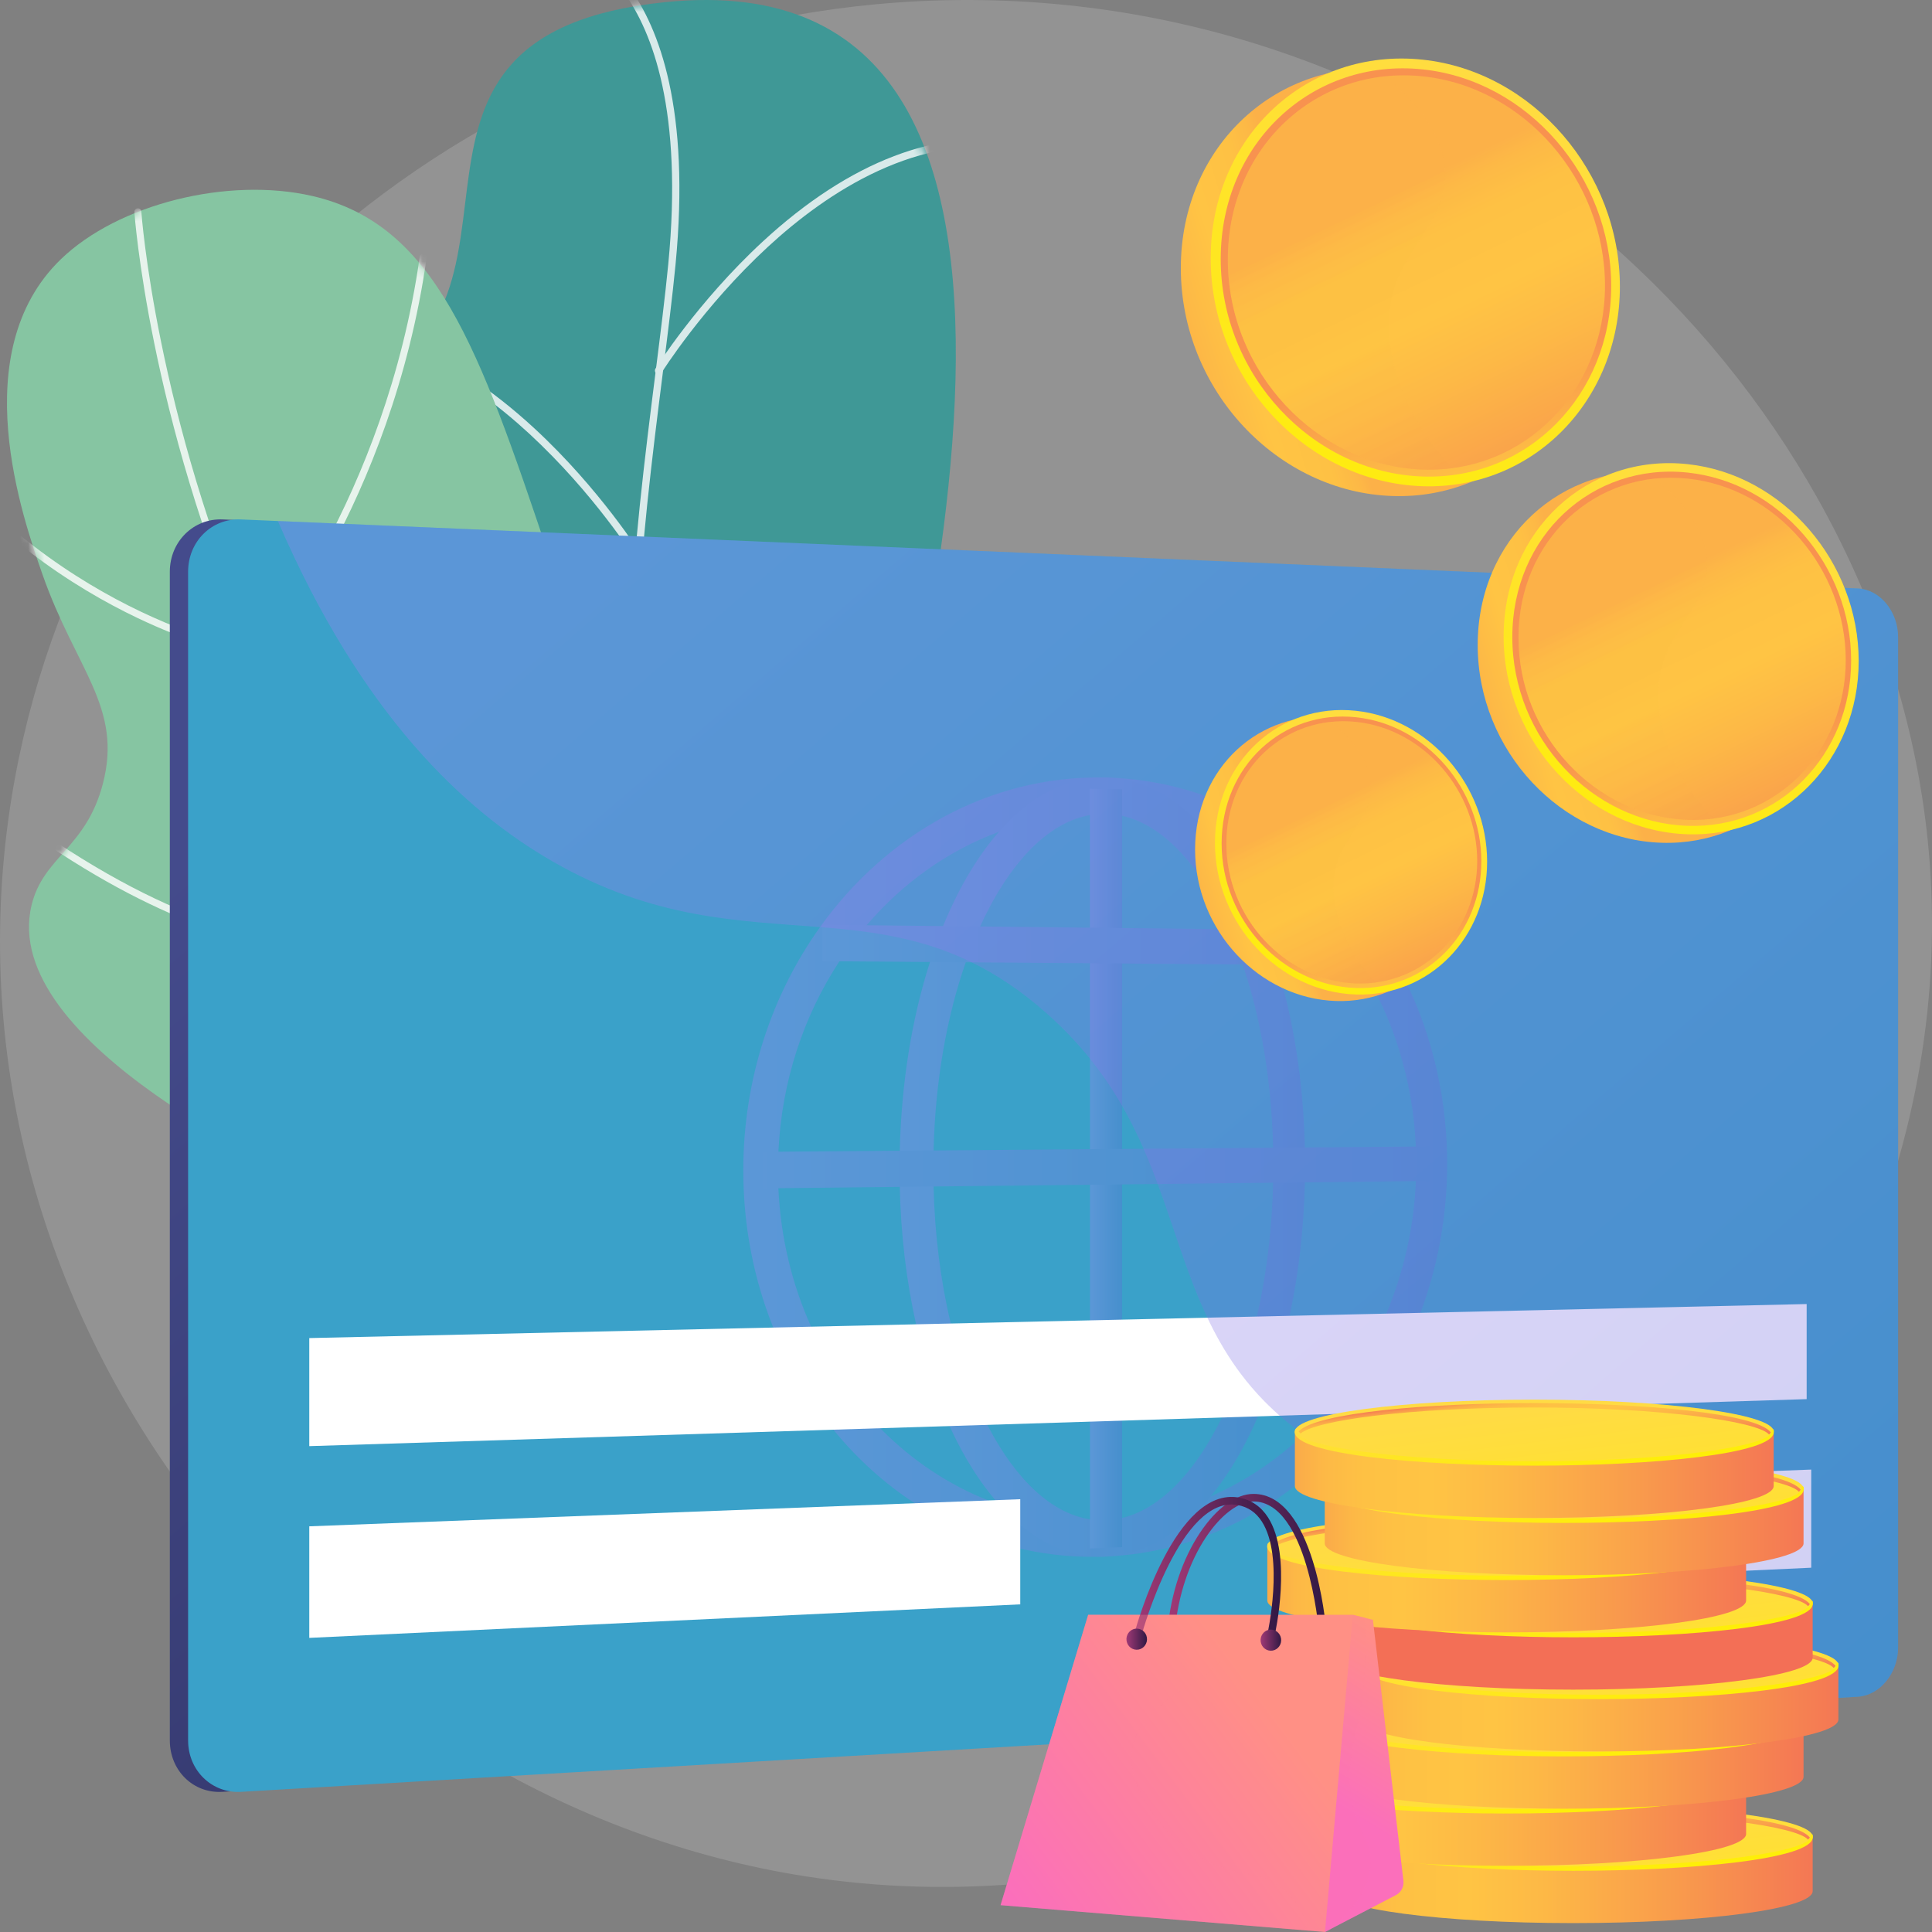 <svg width="240" height="240" viewBox="0 0 240 240" fill="none" xmlns="http://www.w3.org/2000/svg">
<rect x="0" y="0" width="240" height="240" fill="#808080" stroke="none"/>
<path opacity="0.15" d="M100.168 233.101C40.63 223.841 -7.755 166.033 1.036 101.781C8.535 46.984 55.318 4.34 111.418 0.313C115.481 0.021 119.59 -0.07 123.737 0.054C155.034 0.982 182.841 13.837 203.407 33.291C223.876 52.65 237.175 78.545 239.596 105.711C246.044 177.99 174.22 244.618 100.168 233.101H100.168Z" fill="white"/>
<path d="M105.575 123.281C112.624 90.585 141.149 -5.712 82.644 0.266C43.273 4.289 69.699 37.199 44.535 47.818C19.37 58.437 15.754 89.688 49.199 129.912C82.644 170.137 125.866 185.218 125.866 185.218C125.866 185.218 98.527 155.978 105.576 123.282L105.575 123.281Z" fill="#3F9896"/>
<mask id="mask0_0_5318" style="mask-type:luminance" maskUnits="userSpaceOnUse" x="24" y="0" width="102" height="186">
<path d="M105.575 123.281C112.624 90.585 141.287 -4.058 82.644 0.266C44.88 3.051 69.699 37.199 44.535 47.818C19.37 58.437 15.754 89.688 49.199 129.912C82.644 170.137 125.866 185.217 125.866 185.217C125.866 185.217 98.527 155.978 105.576 123.282L105.575 123.281Z" fill="white"/>
</mask>
<g mask="url(#mask0_0_5318)">
<g style="mix-blend-mode:soft-light" opacity="0.8">
<path d="M131.821 188.948C131.753 188.948 131.684 188.932 131.619 188.899C67.571 156.012 76.254 87.265 81.442 46.189C82.052 41.36 82.628 36.798 83.014 32.814C84.862 13.773 81.037 3.951 77.503 -0.936C73.705 -6.189 69.421 -7.004 69.377 -7.011C69.132 -7.055 68.967 -7.294 69.008 -7.547C69.05 -7.8 69.284 -7.969 69.528 -7.927C69.716 -7.894 74.159 -7.069 78.176 -1.562C81.832 3.452 85.795 13.501 83.913 32.905C83.525 36.903 82.948 41.472 82.337 46.308C77.18 87.138 68.548 155.476 132.022 188.067C132.245 188.181 132.335 188.46 132.224 188.69C132.145 188.853 131.985 188.946 131.819 188.946L131.821 188.948Z" fill="white"/>
<path d="M79.324 69.707C79.175 69.707 79.03 69.632 78.944 69.493C78.893 69.412 73.806 61.315 65.768 53.894C58.39 47.081 46.937 39.456 34.285 41.819C34.039 41.864 33.803 41.697 33.759 41.445C33.715 41.193 33.878 40.952 34.123 40.906C44.429 38.981 55.586 43.239 66.388 53.217C74.512 60.723 79.655 68.911 79.706 68.993C79.841 69.209 79.779 69.496 79.569 69.634C79.493 69.683 79.409 69.707 79.326 69.707H79.324Z" fill="white"/>
<path d="M80.172 116.176C80.044 116.176 79.917 116.12 79.828 116.012C79.758 115.928 72.723 107.489 61.946 100.018C52.035 93.147 36.834 85.708 20.702 89.297C20.458 89.352 20.217 89.192 20.165 88.942C20.112 88.691 20.267 88.444 20.511 88.389C36.962 84.731 52.409 92.282 62.472 99.262C73.346 106.804 80.447 115.325 80.517 115.411C80.679 115.607 80.656 115.899 80.465 116.065C80.38 116.139 80.276 116.176 80.173 116.176H80.172Z" fill="white"/>
<path d="M81.809 46.501C81.725 46.501 81.641 46.477 81.566 46.428C81.355 46.289 81.294 46.002 81.429 45.786C81.48 45.704 86.622 37.516 94.747 30.011C105.549 20.032 116.705 15.776 127.012 17.699C127.257 17.745 127.42 17.987 127.375 18.239C127.331 18.491 127.095 18.658 126.85 18.612C114.197 16.249 102.745 23.875 95.367 30.687C87.328 38.109 82.241 46.206 82.191 46.287C82.105 46.425 81.959 46.501 81.81 46.501H81.809Z" fill="white"/>
<path d="M78.584 100.573C78.509 100.573 78.432 100.553 78.362 100.512C78.145 100.386 78.068 100.102 78.192 99.88C78.246 99.782 83.711 90 92.4 82.136C97.523 77.499 102.753 74.421 107.943 72.986C114.459 71.185 120.919 71.982 127.142 75.356C127.362 75.476 127.447 75.757 127.331 75.983C127.214 76.21 126.941 76.297 126.72 76.177C115.778 70.245 104.433 72.484 92.998 82.833C84.421 90.595 79.032 100.243 78.978 100.339C78.895 100.489 78.742 100.574 78.585 100.574L78.584 100.573Z" fill="white"/>
<path d="M86.719 141.415C86.643 141.415 86.567 141.395 86.496 141.355C86.28 141.228 86.203 140.945 86.327 140.722C86.381 140.624 91.846 130.842 100.535 122.979C105.658 118.342 110.888 115.263 116.078 113.829C122.594 112.027 129.054 112.825 135.277 116.199C135.497 116.319 135.582 116.599 135.465 116.826C135.348 117.052 135.075 117.139 134.855 117.019C123.913 111.087 112.568 113.327 101.133 123.675C92.555 131.438 87.166 141.085 87.113 141.182C87.029 141.332 86.877 141.417 86.72 141.417L86.719 141.415Z" fill="white"/>
</g>
</g>
<path d="M79.829 114.062C73.999 97.623 75.871 91.948 68.165 68.98C59.472 43.071 54.079 27.854 38.77 24.342C28.333 21.948 14.681 25.314 7.547 32.217C-4.393 43.768 2.82 64.348 5.285 71.379C9.415 83.164 15.26 87.846 12.779 97.36C10.686 105.388 5.392 106.39 3.929 112.421C-0.225 129.543 36.449 146.145 42.386 148.832C65.648 159.363 89.856 161.737 108.825 161.419C92.245 143.042 84.156 126.264 79.828 114.063L79.829 114.062Z" fill="#86C5A2"/>
<mask id="mask1_0_5318" style="mask-type:luminance" maskUnits="userSpaceOnUse" x="0" y="23" width="109" height="139">
<path d="M79.827 114.062C73.997 97.623 75.869 91.948 68.163 68.98C59.471 43.071 54.077 27.854 38.768 24.342C28.331 21.948 14.679 25.314 7.545 32.217C-4.395 43.768 2.818 64.348 5.283 71.379C9.414 83.164 15.258 87.846 12.777 97.36C10.684 105.388 5.391 106.39 3.927 112.421C-0.227 129.543 36.447 146.145 42.384 148.832C65.646 159.363 89.854 161.737 108.823 161.419C92.243 143.042 84.153 126.264 79.826 114.063L79.827 114.062Z" fill="white"/>
</mask>
<g mask="url(#mask1_0_5318)">
<g style="mix-blend-mode:soft-light" opacity="0.8">
<path d="M112.377 163.46C112.354 163.454 112.331 163.447 112.309 163.438C91.998 154.837 74.331 142.277 59.8 126.107C48.177 113.173 38.524 97.914 31.108 80.755C18.485 51.545 16.711 26.6 16.694 26.351C16.678 26.107 16.858 25.894 17.097 25.878C17.336 25.861 17.542 26.046 17.558 26.291C17.574 26.538 19.343 51.353 31.912 80.424C43.503 107.234 66.917 143.256 112.638 162.616C112.86 162.71 112.965 162.97 112.874 163.196C112.792 163.4 112.579 163.508 112.376 163.46H112.377Z" fill="white"/>
<path d="M31.835 81.988C31.767 81.972 31.702 81.939 31.646 81.888C31.467 81.725 31.45 81.445 31.609 81.261C31.77 81.074 47.832 62.158 52.146 31.867C52.181 31.624 52.4 31.457 52.636 31.492C52.876 31.529 53.036 31.754 53.002 31.996C48.65 62.561 32.42 81.661 32.256 81.851C32.147 81.977 31.984 82.025 31.835 81.989V81.988Z" fill="white"/>
<path d="M30.429 81.586C28.058 81.022 23.084 79.63 17.081 76.767C9.335 73.074 -1.774 66.101 -10.707 53.858C-10.85 53.662 -10.811 53.383 -10.62 53.236C-10.429 53.089 -10.157 53.129 -10.014 53.325C-1.196 65.409 9.77 72.297 17.418 75.947C25.714 79.907 32.004 81.019 32.067 81.031C32.305 81.071 32.461 81.3 32.422 81.542C32.382 81.785 32.159 81.948 31.923 81.907C31.906 81.904 31.374 81.81 30.429 81.585V81.586Z" fill="white"/>
<path d="M31.937 117.145C21.875 114.749 6.9 108.039 -12.114 90.576C-12.292 90.412 -12.307 90.132 -12.148 89.948C-11.988 89.765 -11.715 89.749 -11.536 89.913C9.733 109.447 25.857 115.414 35.637 116.98C46.205 118.671 51.832 115.727 51.888 115.696C52.099 115.583 52.36 115.666 52.472 115.883C52.583 116.1 52.503 116.368 52.291 116.483C52.057 116.61 46.418 119.582 35.6 117.874C34.464 117.694 33.241 117.456 31.937 117.146V117.145Z" fill="white"/>
<path d="M6.073 154.977C5.859 154.926 5.714 154.717 5.742 154.488C5.772 154.245 5.989 154.072 6.226 154.103C34.595 157.837 51.191 153.348 60.117 148.924C69.719 144.165 72.686 138.513 72.715 138.456C72.826 138.239 73.087 138.155 73.299 138.268C73.511 138.382 73.592 138.651 73.482 138.868C73.359 139.11 70.351 144.839 60.494 149.724C51.462 154.2 34.697 158.746 6.117 154.985C6.102 154.983 6.088 154.981 6.074 154.977H6.073Z" fill="white"/>
<path d="M53.655 118.671C53.55 118.645 53.454 118.58 53.39 118.48C53.26 118.274 53.317 117.999 53.516 117.865C53.565 117.832 58.447 114.515 63.042 107.039C67.283 100.14 72.14 88.183 71.198 70.402C71.185 70.157 71.368 69.948 71.606 69.934C71.845 69.92 72.049 70.109 72.062 70.354C73.019 88.397 68.068 100.545 63.747 107.558C59.051 115.18 54.193 118.474 53.988 118.61C53.886 118.678 53.766 118.696 53.655 118.67V118.671Z" fill="white"/>
</g>
</g>
<path d="M233.232 204.632C233.232 207.864 231.12 210.615 228.386 210.776L27.62 222.59C23.999 222.803 21.096 219.944 21.096 216.203V71.017C21.096 67.276 24.048 64.37 27.668 64.525L228.384 73.102C231.118 73.219 233.233 75.934 233.233 79.166V204.632H233.232Z" fill="url(#paint0_linear_0_5318)"/>
<g style="mix-blend-mode:multiply" opacity="0.3">
<path d="M135.488 96.599C135.382 96.593 135.273 96.59 135.163 96.587C135.054 96.585 134.944 96.582 134.839 96.584C120.729 96.36 107.939 103.609 99.661 115.169C93.698 123.498 90.127 134.005 90.127 145.407C90.127 152.309 91.437 158.86 93.797 164.783C95.398 168.806 97.48 172.528 99.96 175.869C100.016 175.942 100.071 176.016 100.128 176.09C100.555 176.66 100.993 177.213 101.444 177.759C104.357 181.298 107.74 184.34 111.472 186.773C115.647 189.498 120.259 191.463 125.152 192.513C128.28 193.19 131.525 193.486 134.839 193.369C134.945 193.368 135.054 193.364 135.164 193.358C135.273 193.354 135.383 193.349 135.488 193.34C146.238 192.794 155.932 187.959 163.278 180.469C164.743 178.975 166.115 177.377 167.384 175.68C167.796 175.133 168.195 174.579 168.584 174.01C168.65 173.911 168.72 173.812 168.787 173.714C171.013 170.42 172.873 166.807 174.296 162.958C176.402 157.274 177.565 151.062 177.565 144.564C177.565 118.783 159.024 97.345 135.489 96.598L135.488 96.599ZM166.721 169.556C165.721 171.172 164.624 172.714 163.439 174.167C162.974 174.743 162.493 175.301 162.001 175.85C161.267 176.667 160.502 177.452 159.708 178.201C156.327 181.42 152.445 184.032 148.206 185.866C144.747 187.37 141.044 188.352 137.178 188.718C136.51 188.785 135.839 188.831 135.162 188.858C134.502 188.884 133.845 188.892 133.194 188.881C130.44 188.843 127.749 188.489 125.15 187.845C124.04 187.574 122.949 187.25 121.88 186.872C121.471 186.732 121.066 186.585 120.663 186.425C115.68 184.481 111.141 181.452 107.291 177.575C106.761 177.038 106.24 176.488 105.737 175.92C104.452 174.482 103.259 172.941 102.167 171.312C100.772 169.237 99.542 167.019 98.497 164.676C96.176 159.492 94.763 153.718 94.486 147.604C94.451 146.864 94.434 146.117 94.434 145.366C94.434 144.614 94.451 143.829 94.49 143.066C94.9 134.267 97.654 126.136 102.07 119.416C102.923 118.117 103.841 116.872 104.815 115.685C105.019 115.433 105.226 115.187 105.436 114.942C109.941 109.679 115.581 105.653 121.883 103.33C125.469 102.005 129.268 101.233 133.194 101.103C133.845 101.08 134.502 101.074 135.162 101.089C135.839 101.103 136.51 101.135 137.178 101.189C141.045 101.481 144.744 102.392 148.203 103.828C154.229 106.32 159.535 110.396 163.716 115.575C164.83 116.947 165.863 118.402 166.809 119.922C170.825 126.376 173.306 134.094 173.673 142.425C173.708 143.147 173.724 143.872 173.724 144.602C173.724 145.331 173.708 146.021 173.676 146.721C173.428 152.518 172.158 158.038 170.062 163.055C169.114 165.332 167.994 167.505 166.72 169.556H166.721Z" fill="url(#paint1_linear_0_5318)"/>
<path d="M159.888 142.537C159.702 134.418 158.491 126.653 156.37 119.841C155.903 118.34 155.391 116.883 154.836 115.479C154.294 114.1 153.707 112.774 153.083 111.504C151.617 108.521 149.979 105.952 148.204 103.829C144.457 99.329 140.105 96.819 135.488 96.599C135.382 96.593 135.273 96.59 135.163 96.588C135.054 96.586 134.945 96.583 134.839 96.584C130.188 96.584 125.749 98.918 121.884 103.332C120.039 105.43 118.328 108 116.79 111.01C116.134 112.295 115.514 113.643 114.942 115.046C114.587 115.906 114.253 116.785 113.936 117.684C113.721 118.282 113.516 118.888 113.318 119.505C111.061 126.509 109.765 134.538 109.566 142.945C109.549 143.7 109.539 144.458 109.539 145.221C109.539 145.983 109.546 146.701 109.566 147.436C109.7 153.357 110.383 159.079 111.562 164.381C112.071 166.674 112.673 168.89 113.364 171.008C113.89 172.611 114.462 174.154 115.086 175.637C115.321 176.203 115.567 176.761 115.825 177.307C116.135 177.985 116.458 178.648 116.791 179.295C118.214 182.049 119.783 184.421 121.47 186.395C121.602 186.557 121.741 186.718 121.882 186.872C122.931 188.05 124.026 189.077 125.153 189.937C128.177 192.262 131.453 193.434 134.84 193.369C134.946 193.369 135.055 193.364 135.165 193.359C135.274 193.354 135.384 193.349 135.489 193.341C140.106 193.032 144.462 190.438 148.208 185.865C149.98 183.708 151.618 181.11 153.084 178.1C153.4 177.448 153.707 176.782 154.001 176.102C154.246 175.554 154.479 174.996 154.701 174.432C154.753 174.306 154.801 174.182 154.847 174.058C155.382 172.695 155.875 171.287 156.329 169.838C156.978 167.748 157.544 165.572 158.023 163.327C159.126 158.15 159.764 152.597 159.889 146.875C159.908 146.163 159.915 145.449 159.915 144.734C159.915 144.02 159.905 143.265 159.889 142.537L159.888 142.537ZM153.955 163.42C153.435 165.69 152.818 167.874 152.106 169.954C152.034 170.17 151.96 170.386 151.879 170.599C151.396 171.97 150.868 173.296 150.3 174.566C150.076 175.071 149.846 175.565 149.609 176.049C149.576 176.115 149.544 176.182 149.511 176.244C146.091 183.156 141.782 187.452 137.179 188.571C136.515 188.733 135.839 188.831 135.163 188.857C134.503 188.884 133.846 188.844 133.195 188.738C128.521 188.005 124.081 183.979 120.526 177.159C120.492 177.096 120.458 177.031 120.424 176.965C120.177 176.487 119.937 175.998 119.704 175.496C119.016 174.035 118.386 172.498 117.816 170.887C117.068 168.796 116.419 166.588 115.871 164.284C114.628 159.054 113.908 153.337 113.765 147.39C113.748 146.656 113.738 145.918 113.738 145.18C113.738 144.443 113.748 143.664 113.765 142.911C113.976 134.419 115.361 126.377 117.764 119.54C117.795 119.44 117.832 119.344 117.867 119.247C118.382 117.806 118.942 116.419 119.545 115.096C119.829 114.473 120.12 113.86 120.425 113.267C123.998 106.262 128.475 102.081 133.196 101.248C133.847 101.129 134.504 101.076 135.164 101.09C135.84 101.104 136.516 101.187 137.18 101.337C141.826 102.379 146.173 106.663 149.609 113.62C149.902 114.209 150.181 114.816 150.454 115.433C151.07 116.827 151.64 118.288 152.155 119.809C154.44 126.5 155.749 134.323 155.949 142.57C155.965 143.301 155.975 144.036 155.975 144.774C155.975 145.511 155.965 146.207 155.949 146.92C155.814 152.702 155.134 158.281 153.957 163.421L153.955 163.42Z" fill="url(#paint2_linear_0_5318)"/>
<path d="M137.177 192.187L133.195 192.355V97.973L137.177 98.063V192.187Z" fill="url(#paint3_linear_0_5318)"/>
<path d="M168.787 119.94L99.959 119.401V114.882L168.787 115.63V119.94Z" fill="url(#paint4_linear_0_5318)"/>
<path d="M168.787 174.004L99.959 176.094V171.369L168.787 169.499V174.004Z" fill="url(#paint5_linear_0_5318)"/>
<path d="M175.492 146.701L92.514 147.625V143.083L175.492 142.412V146.701Z" fill="url(#paint6_linear_0_5318)"/>
</g>
<path d="M222.441 173.805L35.863 179.645V166.221L222.441 161.994V173.805Z" fill="url(#paint7_linear_0_5318)"/>
<path d="M124.751 199.298L35.863 203.463V189.605L124.751 186.237V199.298Z" fill="url(#paint8_linear_0_5318)"/>
<path d="M222.725 194.746L192.623 196.136V183.679L222.725 182.557V194.746Z" fill="url(#paint9_linear_0_5318)"/>
<path d="M74.769 124.802C74.769 121.775 72.557 119.303 69.696 119.281L41.428 119.063C38.449 119.039 35.863 121.537 35.863 124.643V140.247C35.863 143.352 38.498 145.845 41.478 145.817L69.591 145.547C72.451 145.519 74.769 143.043 74.769 140.016V124.801V124.802Z" fill="url(#paint10_linear_0_5318)"/>
<path d="M62.274 127.463C62.274 126.203 61.447 125.179 60.249 125.174L51.295 125.139C50.082 125.135 49.211 126.161 49.211 127.433V137.858C49.211 139.13 50.153 140.157 51.367 140.149L60.271 140.094C61.469 140.086 62.274 139.058 62.274 137.798V127.463ZM61.138 138.11C61.138 138.732 60.764 139.24 60.173 139.243L51.383 139.293C50.785 139.296 50.347 138.794 50.347 138.167V127.564C50.347 126.937 50.837 126.429 51.435 126.43L60.171 126.454C60.761 126.456 61.138 126.96 61.138 127.582V138.11Z" fill="url(#paint11_linear_0_5318)"/>
<path d="M56.878 125.593L54.891 125.581V119.165L56.878 119.183V125.593Z" fill="url(#paint12_linear_0_5318)"/>
<path d="M56.878 145.68L54.891 145.685V139.268L56.878 139.269V145.68Z" fill="url(#paint13_linear_0_5318)"/>
<path d="M49.779 128.995L35.863 128.981V127.682L49.779 127.707V128.995Z" fill="url(#paint14_linear_0_5318)"/>
<path d="M49.779 133.717L35.863 133.744V132.445L49.779 132.428V133.717Z" fill="url(#paint15_linear_0_5318)"/>
<path d="M49.779 138.009L35.863 138.075V137.208L49.779 137.15V138.009Z" fill="url(#paint16_linear_0_5318)"/>
<path d="M74.77 129.033L61.99 129.013V127.735L74.77 127.766V129.033Z" fill="url(#paint17_linear_0_5318)"/>
<path d="M74.77 133.677L61.99 133.697V132.42L74.77 132.411V133.677Z" fill="url(#paint18_linear_0_5318)"/>
<path d="M74.77 137.899L61.99 137.955V137.104L74.77 137.055V137.899Z" fill="url(#paint19_linear_0_5318)"/>
<path style="mix-blend-mode:multiply" opacity="0.3" d="M233.231 79.166V204.711C233.231 207.942 231.109 210.615 228.375 210.776L218.788 211.343C215.91 205.388 212.259 199.866 207.54 195.303C205.299 193.137 202.836 191.221 200.093 189.593C197.505 188.055 195.085 187.035 192.763 186.339C182.449 183.219 174.271 186.586 163.272 180.464C162.373 179.962 161.458 179.401 160.518 178.766C160.243 178.58 159.972 178.392 159.706 178.199C158.709 177.491 157.782 176.759 156.917 176.009C156.315 175.49 155.746 174.957 155.201 174.416C155.081 174.3 154.962 174.181 154.843 174.058C153.745 172.938 152.766 171.784 151.876 170.597C151.72 170.388 151.568 170.181 151.419 169.971C149.95 167.915 148.751 165.766 147.712 163.56C145.235 158.3 143.685 152.701 141.602 147.077C141.063 145.617 140.487 144.156 139.846 142.698C139.064 140.91 138.191 139.128 137.176 137.363C136.045 135.394 134.739 133.44 133.193 131.516C131.629 129.573 129.822 127.659 127.698 125.783C124.573 123.027 121.517 121.02 118.491 119.544C118.281 119.442 118.074 119.34 117.864 119.246C116.549 118.633 115.239 118.115 113.932 117.683C110.896 116.67 107.868 116.08 104.813 115.685C103.205 115.48 101.586 115.325 99.957 115.194C99.856 115.186 99.759 115.177 99.658 115.169C89.63 114.362 79.041 114.247 66.467 107.027C55.431 100.689 42.675 88.773 32.309 64.722L228.375 73.101C231.108 73.218 233.231 75.934 233.231 79.165L233.231 79.166Z" fill="url(#paint20_linear_0_5318)"/>
<path d="M235.788 204.632C235.788 207.864 233.503 210.615 230.768 210.776L29.947 222.59C26.326 222.803 23.367 219.944 23.367 216.203V71.017C23.367 67.276 26.287 64.37 29.908 64.525L230.781 73.102C233.515 73.219 235.787 75.934 235.787 79.166V204.632H235.788Z" fill="#3AA1C9"/>
<g style="mix-blend-mode:multiply" opacity="0.3">
<path d="M137.695 96.599C137.589 96.593 137.48 96.59 137.37 96.587C137.261 96.585 137.151 96.582 137.046 96.584C122.936 96.36 110.146 103.609 101.868 115.169C95.906 123.498 92.334 134.005 92.334 145.407C92.334 152.309 93.644 158.86 96.004 164.783C97.605 168.806 99.687 172.528 102.168 175.869C102.223 175.942 102.278 176.016 102.335 176.09C102.762 176.66 103.2 177.213 103.651 177.759C106.564 181.298 109.947 184.34 113.679 186.773C117.854 189.498 122.466 191.463 127.359 192.513C130.487 193.19 133.732 193.486 137.046 193.369C137.152 193.368 137.262 193.364 137.371 193.358C137.48 193.354 137.59 193.349 137.695 193.34C148.445 192.794 158.139 187.959 165.485 180.469C166.95 178.975 168.322 177.377 169.591 175.68C170.003 175.133 170.402 174.579 170.791 174.01C170.857 173.911 170.927 173.812 170.994 173.714C173.22 170.42 175.08 166.807 176.503 162.958C178.609 157.274 179.772 151.062 179.772 144.564C179.772 118.783 161.231 97.345 137.696 96.598L137.695 96.599ZM168.928 169.556C167.928 171.172 166.831 172.714 165.646 174.167C165.181 174.743 164.7 175.301 164.208 175.85C163.474 176.667 162.709 177.452 161.915 178.201C158.534 181.42 154.652 184.032 150.413 185.866C146.954 187.37 143.251 188.352 139.385 188.718C138.717 188.785 138.046 188.831 137.369 188.858C136.709 188.884 136.052 188.892 135.401 188.881C132.647 188.843 129.957 188.489 127.357 187.845C126.247 187.574 125.156 187.25 124.087 186.872C123.678 186.732 123.273 186.585 122.87 186.425C117.887 184.481 113.348 181.452 109.498 177.575C108.968 177.038 108.447 176.488 107.944 175.92C106.659 174.482 105.466 172.941 104.375 171.312C102.979 169.237 101.749 167.019 100.704 164.676C98.383 159.492 96.97 153.718 96.693 147.604C96.658 146.864 96.641 146.117 96.641 145.366C96.641 144.614 96.658 143.829 96.697 143.066C97.107 134.267 99.861 126.136 104.278 119.416C105.13 118.117 106.048 116.872 107.022 115.685C107.226 115.433 107.433 115.187 107.643 114.942C112.148 109.679 117.788 105.653 124.09 103.33C127.676 102.005 131.475 101.233 135.401 101.103C136.052 101.08 136.709 101.074 137.369 101.089C138.046 101.103 138.717 101.135 139.385 101.189C143.252 101.481 146.951 102.392 150.41 103.828C156.436 106.32 161.742 110.396 165.923 115.575C167.037 116.947 168.07 118.402 169.016 119.922C173.032 126.376 175.513 134.094 175.88 142.425C175.915 143.147 175.931 143.872 175.931 144.602C175.931 145.331 175.915 146.021 175.883 146.721C175.635 152.518 174.365 158.038 172.269 163.055C171.321 165.332 170.201 167.505 168.927 169.556H168.928Z" fill="url(#paint21_linear_0_5318)"/>
<path d="M162.095 142.537C161.909 134.418 160.698 126.653 158.577 119.841C158.11 118.34 157.598 116.883 157.043 115.479C156.501 114.1 155.914 112.774 155.29 111.504C153.824 108.521 152.186 105.952 150.411 103.829C146.664 99.329 142.312 96.819 137.695 96.599C137.589 96.593 137.48 96.59 137.37 96.588C137.261 96.586 137.152 96.583 137.046 96.584C132.395 96.584 127.956 98.918 124.091 103.332C122.246 105.43 120.535 108 118.997 111.01C118.341 112.295 117.722 113.643 117.149 115.046C116.795 115.906 116.46 116.785 116.143 117.684C115.928 118.282 115.723 118.888 115.525 119.505C113.268 126.509 111.972 134.538 111.773 142.945C111.756 143.7 111.746 144.458 111.746 145.221C111.746 145.983 111.753 146.701 111.773 147.436C111.907 153.357 112.59 159.079 113.769 164.381C114.278 166.674 114.88 168.89 115.571 171.008C116.097 172.611 116.669 174.154 117.293 175.637C117.528 176.203 117.774 176.761 118.032 177.307C118.342 177.985 118.665 178.648 118.998 179.295C120.421 182.049 121.99 184.421 123.677 186.395C123.809 186.557 123.948 186.718 124.089 186.872C125.138 188.05 126.233 189.077 127.36 189.937C130.384 192.262 133.66 193.434 137.047 193.369C137.153 193.369 137.262 193.364 137.372 193.359C137.481 193.354 137.591 193.349 137.696 193.341C142.313 193.032 146.669 190.438 150.415 185.865C152.188 183.708 153.825 181.11 155.291 178.1C155.607 177.448 155.914 176.782 156.208 176.102C156.453 175.554 156.686 174.996 156.908 174.432C156.96 174.306 157.008 174.182 157.054 174.058C157.589 172.695 158.082 171.287 158.536 169.838C159.185 167.748 159.751 165.572 160.23 163.327C161.333 158.15 161.971 152.597 162.096 146.875C162.115 146.163 162.122 145.449 162.122 144.734C162.122 144.02 162.112 143.265 162.096 142.537L162.095 142.537ZM156.162 163.42C155.642 165.69 155.025 167.874 154.313 169.954C154.241 170.17 154.167 170.386 154.086 170.599C153.603 171.97 153.075 173.296 152.507 174.566C152.283 175.071 152.053 175.565 151.816 176.049C151.783 176.115 151.751 176.182 151.718 176.244C148.298 183.156 143.989 187.452 139.386 188.571C138.722 188.733 138.047 188.831 137.37 188.857C136.71 188.884 136.053 188.844 135.402 188.738C130.728 188.005 126.288 183.979 122.733 177.159C122.699 177.096 122.665 177.031 122.631 176.965C122.384 176.487 122.144 175.998 121.911 175.496C121.223 174.035 120.593 172.498 120.023 170.887C119.275 168.796 118.626 166.588 118.078 164.284C116.835 159.054 116.115 153.337 115.972 147.39C115.955 146.656 115.945 145.918 115.945 145.18C115.945 144.443 115.955 143.664 115.972 142.911C116.183 134.419 117.568 126.377 119.971 119.54C120.002 119.44 120.039 119.344 120.074 119.247C120.589 117.806 121.149 116.419 121.752 115.096C122.036 114.473 122.327 113.86 122.632 113.267C126.205 106.262 130.682 102.081 135.403 101.248C136.054 101.129 136.711 101.076 137.371 101.09C138.047 101.104 138.723 101.187 139.387 101.337C144.033 102.379 148.38 106.663 151.816 113.62C152.109 114.209 152.388 114.816 152.661 115.433C153.277 116.827 153.847 118.288 154.362 119.809C156.647 126.5 157.957 134.323 158.156 142.57C158.172 143.301 158.182 144.036 158.182 144.774C158.182 145.511 158.172 146.207 158.156 146.92C158.021 152.702 157.341 158.281 156.164 163.421L156.162 163.42Z" fill="url(#paint22_linear_0_5318)"/>
<path d="M139.385 192.187L135.402 192.355V97.973L139.385 98.063V192.187Z" fill="url(#paint23_linear_0_5318)"/>
<path d="M170.994 119.94L102.166 119.401V114.882L170.994 115.63V119.94Z" fill="url(#paint24_linear_0_5318)"/>
<path d="M170.994 174.004L102.166 176.094V171.369L170.994 169.499V174.004Z" fill="url(#paint25_linear_0_5318)"/>
<path d="M177.699 146.701L94.721 147.625V143.083L177.699 142.412V146.701Z" fill="url(#paint26_linear_0_5318)"/>
</g>
<path d="M224.43 173.805L38.42 179.645V166.221L224.43 161.994V173.805Z" fill="white"/>
<path d="M126.739 199.298L38.42 203.463V189.605L126.739 186.237V199.298Z" fill="white"/>
<path d="M224.998 194.746L194.896 196.136V183.679L224.998 182.557V194.746Z" fill="white"/>
<path style="mix-blend-mode:multiply" opacity="0.3" d="M235.789 79.166V204.711C235.789 207.942 233.493 210.615 230.759 210.776L221.084 211.343C218.206 205.388 214.512 199.866 209.793 195.303C207.552 193.137 205.068 191.221 202.324 189.593C199.736 188.055 197.305 187.035 194.983 186.339C184.669 183.219 176.487 186.586 165.488 180.464C164.588 179.962 163.671 179.401 162.731 178.766C162.455 178.58 162.183 178.392 161.917 178.199C160.92 177.491 159.992 176.759 159.128 176.009C158.526 175.49 157.956 174.957 157.412 174.416C157.292 174.3 157.173 174.181 157.054 174.058C155.956 172.938 154.977 171.784 154.087 170.597C153.931 170.388 153.779 170.181 153.63 169.971C152.161 167.915 150.962 165.766 149.923 163.56C147.446 158.3 145.896 152.701 143.813 147.077C143.274 145.617 142.698 144.156 142.056 142.698C141.275 140.91 140.402 139.128 139.387 137.363C138.256 135.394 136.95 133.44 135.404 131.516C133.84 129.573 132.033 127.659 129.909 125.783C126.784 123.027 123.728 121.02 120.702 119.544C120.492 119.442 120.285 119.34 120.074 119.246C118.759 118.633 117.45 118.115 116.143 117.683C113.107 116.67 110.079 116.08 107.024 115.685C105.416 115.48 103.797 115.325 102.168 115.194C102.067 115.186 101.97 115.177 101.869 115.169C91.841 114.362 81.252 114.247 68.678 107.027C57.642 100.689 44.886 88.773 34.52 64.722L230.76 73.101C233.493 73.218 235.789 75.934 235.789 79.165L235.789 79.166Z" fill="url(#paint27_linear_0_5318)"/>
<path d="M197.515 36.82C197.515 50.943 186.762 62.051 173.018 61.618C158.715 61.168 146.686 48.482 146.686 33.301C146.686 18.121 158.715 7.101 173.018 8.63C186.762 10.1 197.515 22.698 197.515 36.82Z" fill="url(#paint28_linear_0_5318)"/>
<path d="M201.228 35.602C201.228 49.725 190.474 60.834 176.731 60.4C162.428 59.949 150.398 47.263 150.398 32.083C150.398 16.903 162.428 5.882 176.731 7.412C190.474 8.881 201.228 21.48 201.228 35.602V35.602Z" fill="url(#paint29_linear_0_5318)"/>
<path d="M200.149 35.528C200.149 49.028 189.86 59.63 176.731 59.194C163.092 58.74 151.641 46.634 151.641 32.169C151.641 17.705 163.092 7.184 176.731 8.619C189.86 10.001 200.149 22.028 200.149 35.528Z" fill="url(#paint30_linear_0_5318)"/>
<path d="M199.377 35.474C199.377 48.53 189.422 58.769 176.731 58.332C163.566 57.878 152.525 46.185 152.525 32.231C152.525 18.277 163.565 8.112 176.731 9.481C189.421 10.801 199.377 22.419 199.377 35.474Z" fill="url(#paint31_linear_0_5318)"/>
<path style="mix-blend-mode:multiply" opacity="0.3" d="M172.633 38.671C173.398 30.911 180.343 27.626 179.437 20.488C178.878 16.088 175.631 12.38 172.009 9.485C161.021 10.669 152.525 20.011 152.525 32.231C152.525 46.185 163.565 57.878 176.731 58.332C178.01 58.376 179.258 58.308 180.472 58.145C175.243 52.801 171.976 45.339 172.633 38.672V38.671Z" fill="url(#paint32_linear_0_5318)"/>
<path d="M227.67 83.175C227.67 95.429 218.34 105.069 206.414 104.692C194.003 104.3 183.564 93.294 183.564 80.121C183.564 66.949 194.003 57.387 206.414 58.714C218.339 59.99 227.67 70.921 227.67 83.175Z" fill="url(#paint33_linear_0_5318)"/>
<path d="M230.893 82.118C230.893 94.372 221.562 104.012 209.636 103.635C197.225 103.244 186.787 92.237 186.787 79.065C186.787 65.892 197.225 56.33 209.636 57.657C221.562 58.933 230.893 69.864 230.893 82.118Z" fill="url(#paint34_linear_0_5318)"/>
<path d="M229.956 82.053C229.956 93.768 221.029 102.967 209.636 102.588C197.802 102.195 187.865 91.69 187.865 79.139C187.865 66.588 197.802 57.459 209.636 58.704C221.029 59.902 229.956 70.338 229.956 82.052V82.053Z" fill="url(#paint35_linear_0_5318)"/>
<path d="M229.286 82.007C229.286 93.335 220.647 102.22 209.636 101.841C198.213 101.447 188.633 91.301 188.633 79.193C188.633 67.084 198.213 58.265 209.636 59.453C220.648 60.598 229.286 70.679 229.286 82.007Z" fill="url(#paint36_linear_0_5318)"/>
<path style="mix-blend-mode:multiply" opacity="0.3" d="M206.081 84.781C206.744 78.047 212.771 75.196 211.985 69.003C211.5 65.185 208.682 61.968 205.539 59.456C196.005 60.483 188.633 68.59 188.633 79.192C188.633 91.301 198.213 101.446 209.636 101.84C210.745 101.878 211.828 101.819 212.882 101.678C208.345 97.041 205.51 90.566 206.08 84.781H206.081Z" fill="url(#paint37_linear_0_5318)"/>
<path d="M182.264 107.855C182.264 117.248 175.113 124.637 165.971 124.348C156.458 124.048 148.457 115.611 148.457 105.515C148.457 95.418 156.458 88.088 165.971 89.106C175.112 90.084 182.264 98.462 182.264 107.855Z" fill="url(#paint38_linear_0_5318)"/>
<path d="M184.735 107.046C184.735 116.439 177.583 123.827 168.442 123.539C158.929 123.239 150.928 114.801 150.928 104.705C150.928 94.609 158.929 87.279 168.442 88.297C177.583 89.274 184.735 97.654 184.735 107.046Z" fill="url(#paint39_linear_0_5318)"/>
<path d="M184.017 106.995C184.017 115.975 177.174 123.026 168.442 122.736C159.37 122.434 151.754 114.383 151.754 104.762C151.754 95.141 159.37 88.145 168.442 89.099C177.174 90.018 184.017 98.017 184.017 106.995Z" fill="url(#paint40_linear_0_5318)"/>
<path d="M183.504 106.96C183.504 115.643 176.883 122.454 168.443 122.163C159.687 121.861 152.344 114.084 152.344 104.803C152.344 95.523 159.687 88.762 168.443 89.672C176.883 90.55 183.504 98.278 183.504 106.96Z" fill="url(#paint41_linear_0_5318)"/>
<path style="mix-blend-mode:multiply" opacity="0.3" d="M165.717 109.087C166.226 103.925 170.845 101.74 170.242 96.993C169.871 94.067 167.711 91.601 165.302 89.675C157.994 90.463 152.344 96.676 152.344 104.803C152.344 114.085 159.687 121.861 168.443 122.163C169.293 122.192 170.123 122.147 170.931 122.038C167.453 118.484 165.28 113.521 165.717 109.087H165.717Z" fill="url(#paint42_linear_0_5318)"/>
<path d="M165.697 228.158V234.932C165.697 237.121 179.012 238.895 195.436 238.895C211.861 238.895 225.176 237.121 225.176 234.932V228.158H165.697Z" fill="url(#paint43_linear_0_5318)"/>
<path d="M225.176 228.158C225.176 230.348 211.861 232.122 195.436 232.122C179.012 232.122 165.697 230.348 165.697 228.158C165.697 225.969 179.012 224.195 195.436 224.195C211.861 224.195 225.176 225.969 225.176 228.158Z" fill="url(#paint44_linear_0_5318)"/>
<path d="M195.436 232.395C180.891 232.395 165.68 230.968 165.68 228.216C165.68 228.065 165.732 227.8 165.88 227.8C166.027 227.8 165.963 228.008 165.963 228.159C165.963 229.904 178.067 231.848 195.436 231.848C212.805 231.848 224.909 229.904 224.909 228.159C224.909 228.008 224.934 227.866 225.082 227.866C225.229 227.866 225.193 228.067 225.193 228.219C225.193 230.97 209.982 232.395 195.436 232.395Z" fill="url(#paint45_linear_0_5318)"/>
<path d="M192.626 228.379C192.918 228.172 193.229 227.967 193.561 227.765C193.89 227.564 194.32 227.381 194.839 227.218C195.361 227.055 196.015 226.923 196.799 226.82C197.584 226.717 198.564 226.663 199.736 226.657C200.885 226.651 201.963 226.689 202.972 226.77C203.979 226.85 204.867 226.971 205.634 227.131C206.398 227.292 207.022 227.491 207.503 227.727C207.981 227.964 208.265 228.235 208.357 228.54L211.705 228.575C211.948 228.576 212.163 228.596 212.347 228.636C212.534 228.675 212.625 228.725 212.625 228.785L212.627 229.068L208.321 229.026C208.17 229.372 207.786 229.69 207.167 229.978C206.551 230.265 205.764 230.515 204.806 230.726L203.238 230.502C203.098 230.48 202.983 230.452 202.891 230.418C202.801 230.384 202.757 230.348 202.757 230.307C202.757 230.252 202.878 230.19 203.12 230.121C203.363 230.051 203.637 229.964 203.942 229.861C204.247 229.758 204.545 229.636 204.84 229.496C205.133 229.356 205.328 229.188 205.43 228.993L195.268 228.89C195.002 229.092 194.7 229.29 194.371 229.485C194.039 229.679 193.6 229.855 193.053 230.011C192.506 230.166 191.825 230.293 191.009 230.389C190.19 230.487 189.166 230.538 187.926 230.545C186.995 230.549 186.088 230.513 185.2 230.436C184.312 230.359 183.523 230.243 182.834 230.09C182.145 229.936 181.58 229.745 181.137 229.519C180.696 229.292 180.449 229.032 180.398 228.738L177.641 228.709C177.398 228.707 177.183 228.688 176.99 228.65C176.8 228.612 176.703 228.562 176.703 228.499L176.701 228.216L180.47 228.253C180.637 227.955 180.979 227.694 181.501 227.473C182.023 227.251 182.661 227.054 183.414 226.882L184.676 227.06C185.06 227.116 185.25 227.18 185.25 227.255C185.25 227.295 185.173 227.345 185.014 227.404C184.852 227.463 184.665 227.534 184.448 227.617C184.234 227.7 184.022 227.797 183.82 227.907C183.615 228.018 183.463 228.144 183.361 228.285L192.625 228.379H192.626ZM183.327 228.765C183.403 228.951 183.571 229.11 183.827 229.245C184.083 229.38 184.401 229.491 184.785 229.577C185.169 229.664 185.599 229.727 186.075 229.768C186.555 229.808 187.057 229.828 187.58 229.825C188.19 229.822 188.723 229.795 189.177 229.744C189.629 229.693 190.027 229.624 190.372 229.536C190.715 229.448 191.016 229.347 191.271 229.231C191.526 229.115 191.752 228.99 191.957 228.854L183.326 228.764L183.327 228.765ZM205.448 228.512C205.372 228.324 205.187 228.159 204.9 228.017C204.613 227.875 204.244 227.756 203.799 227.66C203.353 227.564 202.832 227.492 202.237 227.445C201.645 227.398 200.991 227.376 200.275 227.38C199.639 227.383 199.088 227.412 198.631 227.468C198.173 227.523 197.774 227.597 197.435 227.691C197.099 227.784 196.81 227.893 196.577 228.017C196.341 228.141 196.12 228.274 195.918 228.415L205.447 228.513L205.448 228.512Z" fill="#FCB048"/>
<path d="M195.441 224.624C182.181 224.624 168.374 225.822 166.166 228.142C166.253 228.224 166.333 228.311 166.407 228.403C168.269 226.793 179.67 225.172 195.441 225.172C211.213 225.172 223.202 226.878 224.605 228.528C224.674 228.437 224.747 228.351 224.828 228.269C223.003 225.867 208.938 224.625 195.441 224.625V224.624Z" fill="url(#paint46_linear_0_5318)"/>
<path d="M157.43 221.043V227.817C157.43 230.006 170.744 231.78 187.169 231.78C203.593 231.78 216.908 230.006 216.908 227.817V221.043H157.43Z" fill="url(#paint47_linear_0_5318)"/>
<path d="M216.908 221.043C216.908 223.232 203.593 225.006 187.169 225.006C170.744 225.006 157.43 223.232 157.43 221.043C157.43 218.854 170.744 217.079 187.169 217.079C203.593 217.079 216.908 218.854 216.908 221.043Z" fill="url(#paint48_linear_0_5318)"/>
<path d="M187.169 225.28C172.623 225.28 157.412 223.853 157.412 221.101C157.412 220.95 157.465 220.685 157.612 220.685C157.759 220.685 157.696 220.892 157.696 221.044C157.696 222.789 169.8 224.733 187.169 224.733C204.538 224.733 216.642 222.789 216.642 221.044C216.642 220.892 216.667 220.751 216.814 220.751C216.961 220.751 216.926 220.952 216.926 221.103C216.926 223.855 201.715 225.28 187.169 225.28Z" fill="url(#paint49_linear_0_5318)"/>
<path d="M184.358 221.264C184.65 221.057 184.96 220.852 185.292 220.65C185.621 220.448 186.051 220.266 186.57 220.103C187.092 219.941 187.746 219.808 188.53 219.705C189.315 219.602 190.296 219.547 191.467 219.542C192.616 219.536 193.694 219.574 194.703 219.654C195.71 219.735 196.598 219.856 197.365 220.016C198.129 220.177 198.753 220.376 199.234 220.612C199.712 220.848 199.996 221.119 200.088 221.425L203.436 221.459C203.679 221.461 203.894 221.481 204.078 221.52C204.265 221.559 204.356 221.609 204.356 221.669L204.358 221.952L200.052 221.91C199.901 222.256 199.517 222.574 198.898 222.862C198.283 223.15 197.496 223.399 196.538 223.61L194.97 223.386C194.83 223.364 194.714 223.336 194.623 223.302C194.533 223.268 194.489 223.232 194.489 223.191C194.489 223.136 194.61 223.074 194.853 223.005C195.096 222.935 195.369 222.848 195.674 222.745C195.979 222.642 196.277 222.52 196.573 222.38C196.864 222.24 197.06 222.072 197.162 221.877L187.001 221.774C186.734 221.976 186.433 222.174 186.104 222.369C185.771 222.563 185.333 222.739 184.786 222.895C184.238 223.05 183.557 223.177 182.742 223.274C181.923 223.371 180.899 223.423 179.659 223.429C178.727 223.434 177.821 223.398 176.932 223.321C176.044 223.244 175.256 223.128 174.567 222.975C173.877 222.82 173.313 222.63 172.869 222.404C172.429 222.177 172.182 221.917 172.131 221.623L169.374 221.594C169.131 221.592 168.916 221.573 168.722 221.534C168.532 221.497 168.435 221.447 168.435 221.384L168.434 221.101L172.203 221.137C172.37 220.839 172.711 220.579 173.233 220.358C173.756 220.136 174.393 219.939 175.146 219.767L176.409 219.945C176.792 220.001 176.983 220.065 176.983 220.14C176.983 220.18 176.906 220.23 176.747 220.289C176.585 220.348 176.399 220.419 176.181 220.502C175.966 220.585 175.755 220.681 175.553 220.792C175.348 220.903 175.195 221.029 175.093 221.17L184.357 221.265L184.358 221.264ZM175.059 221.65C175.135 221.835 175.303 221.995 175.559 222.13C175.815 222.265 176.133 222.375 176.517 222.462C176.9 222.548 177.331 222.612 177.807 222.653C178.287 222.693 178.789 222.713 179.312 222.71C179.922 222.707 180.454 222.68 180.909 222.629C181.36 222.578 181.758 222.509 182.104 222.42C182.446 222.333 182.748 222.232 183.003 222.116C183.257 222 183.484 221.874 183.689 221.739L175.057 221.649L175.059 221.65ZM197.179 221.397C197.103 221.209 196.918 221.044 196.631 220.902C196.344 220.76 195.975 220.641 195.53 220.545C195.084 220.448 194.563 220.376 193.968 220.33C193.376 220.283 192.722 220.261 192.006 220.265C191.37 220.268 190.819 220.297 190.362 220.353C189.904 220.408 189.505 220.482 189.166 220.575C188.83 220.668 188.541 220.777 188.308 220.901C188.072 221.025 187.851 221.158 187.649 221.299L197.178 221.397H197.179Z" fill="#FCB048"/>
<path d="M187.172 217.509C173.912 217.509 160.105 218.707 157.896 221.027C157.983 221.108 158.064 221.196 158.138 221.288C159.999 219.678 171.4 218.056 187.172 218.056C202.944 218.056 214.932 219.762 216.336 221.412C216.404 221.322 216.479 221.235 216.558 221.153C214.734 218.751 200.668 217.509 187.172 217.509Z" fill="url(#paint50_linear_0_5318)"/>
<path d="M164.564 213.948V220.722C164.564 222.911 177.879 224.685 194.304 224.685C210.728 224.685 224.043 222.911 224.043 220.722V213.948H164.564Z" fill="url(#paint51_linear_0_5318)"/>
<path d="M224.043 213.948C224.043 216.138 210.728 217.912 194.304 217.912C177.879 217.912 164.564 216.138 164.564 213.948C164.564 211.759 177.879 209.985 194.304 209.985C210.728 209.985 224.043 211.759 224.043 213.948Z" fill="url(#paint52_linear_0_5318)"/>
<path d="M194.304 218.185C179.758 218.185 164.547 216.758 164.547 214.007C164.547 213.855 164.599 213.59 164.747 213.59C164.894 213.59 164.831 213.798 164.831 213.949C164.831 215.694 176.935 217.638 194.304 217.638C211.673 217.638 223.777 215.694 223.777 213.949C223.777 213.798 223.801 213.656 223.949 213.656C224.096 213.656 224.06 213.857 224.06 214.009C224.06 216.76 208.849 218.185 194.304 218.185Z" fill="url(#paint53_linear_0_5318)"/>
<path d="M191.493 214.169C191.784 213.962 192.095 213.757 192.427 213.555C192.756 213.354 193.185 213.171 193.705 213.008C194.227 212.845 194.88 212.713 195.665 212.61C196.449 212.507 197.431 212.453 198.601 212.447C199.751 212.441 200.829 212.479 201.838 212.56C202.845 212.64 203.733 212.761 204.5 212.922C205.264 213.082 205.888 213.281 206.369 213.517C206.846 213.754 207.131 214.025 207.223 214.33L210.571 214.365C210.814 214.366 211.029 214.386 211.213 214.425C211.4 214.464 211.491 214.514 211.491 214.574L211.492 214.858L207.188 214.815C207.037 215.162 206.652 215.479 206.033 215.767C205.418 216.055 204.631 216.304 203.672 216.515L202.104 216.291C201.964 216.269 201.848 216.241 201.758 216.207C201.667 216.174 201.624 216.137 201.624 216.096C201.624 216.042 201.745 215.98 201.988 215.91C202.231 215.84 202.504 215.753 202.809 215.65C203.114 215.547 203.412 215.425 203.707 215.285C204 215.145 204.195 214.977 204.297 214.783L194.136 214.679C193.869 214.881 193.568 215.079 193.239 215.274C192.906 215.469 192.468 215.644 191.921 215.8C191.373 215.956 190.692 216.082 189.876 216.18C189.057 216.276 188.033 216.328 186.793 216.335C185.862 216.339 184.956 216.303 184.067 216.226C183.179 216.149 182.391 216.033 181.701 215.88C181.012 215.726 180.448 215.535 180.004 215.309C179.564 215.082 179.316 214.822 179.265 214.528L176.508 214.499C176.266 214.497 176.05 214.478 175.857 214.44C175.667 214.402 175.57 214.352 175.57 214.289L175.568 214.006L179.338 214.043C179.505 213.745 179.846 213.484 180.368 213.263C180.89 213.041 181.528 212.844 182.281 212.672L183.544 212.85C183.927 212.906 184.118 212.97 184.118 213.045C184.118 213.086 184.04 213.135 183.881 213.194C183.719 213.253 183.533 213.324 183.315 213.407C183.101 213.49 182.889 213.587 182.687 213.697C182.482 213.808 182.33 213.934 182.228 214.075L191.492 214.17L191.493 214.169ZM182.194 214.555C182.269 214.741 182.438 214.9 182.695 215.035C182.951 215.17 183.269 215.281 183.652 215.367C184.036 215.454 184.466 215.517 184.942 215.558C185.422 215.598 185.924 215.618 186.447 215.615C187.058 215.612 187.59 215.585 188.044 215.534C188.496 215.483 188.894 215.414 189.24 215.326C189.582 215.239 189.884 215.138 190.138 215.022C190.393 214.906 190.62 214.78 190.825 214.645L182.193 214.555H182.194ZM204.313 214.302C204.238 214.114 204.053 213.949 203.766 213.807C203.478 213.665 203.11 213.546 202.664 213.45C202.219 213.354 201.698 213.282 201.103 213.235C200.511 213.188 199.857 213.166 199.14 213.17C198.505 213.173 197.954 213.202 197.496 213.258C197.039 213.313 196.64 213.387 196.302 213.481C195.966 213.574 195.677 213.682 195.443 213.807C195.207 213.931 194.987 214.064 194.785 214.205L204.313 214.303V214.302Z" fill="#FCB048"/>
<path d="M194.307 210.414C181.047 210.414 167.24 211.612 165.031 213.932C165.118 214.014 165.198 214.101 165.273 214.193C167.134 212.583 178.535 210.962 194.307 210.962C210.078 210.962 222.067 212.668 223.47 214.318C223.539 214.227 223.613 214.14 223.693 214.059C221.869 211.657 207.803 210.414 194.307 210.414Z" fill="url(#paint54_linear_0_5318)"/>
<path d="M168.893 206.833V213.606C168.893 215.796 182.207 217.57 198.632 217.57C215.056 217.57 228.371 215.796 228.371 213.606V206.833H168.893Z" fill="url(#paint55_linear_0_5318)"/>
<path d="M228.371 206.833C228.371 209.022 215.056 210.796 198.632 210.796C182.207 210.796 168.893 209.022 168.893 206.833C168.893 204.644 182.207 202.869 198.632 202.869C215.056 202.869 228.371 204.644 228.371 206.833Z" fill="url(#paint56_linear_0_5318)"/>
<path d="M198.632 211.07C184.086 211.07 168.875 209.643 168.875 206.891C168.875 206.74 168.928 206.475 169.075 206.475C169.222 206.475 169.159 206.682 169.159 206.833C169.159 208.578 181.263 210.523 198.632 210.523C216.001 210.523 228.105 208.578 228.105 206.833C228.105 206.682 228.129 206.541 228.277 206.541C228.424 206.541 228.388 206.742 228.388 206.893C228.388 209.645 213.177 211.07 198.632 211.07Z" fill="url(#paint57_linear_0_5318)"/>
<path d="M195.822 207.054C196.114 206.846 196.425 206.642 196.756 206.44C197.085 206.238 197.515 206.055 198.034 205.893C198.556 205.73 199.21 205.598 199.995 205.494C200.779 205.392 201.76 205.337 202.931 205.332C204.08 205.326 205.158 205.363 206.168 205.444C207.174 205.524 208.063 205.646 208.83 205.806C209.593 205.966 210.218 206.166 210.698 206.401C211.176 206.638 211.46 206.909 211.552 207.214L214.901 207.249C215.144 207.251 215.359 207.271 215.543 207.31C215.729 207.349 215.82 207.398 215.82 207.459L215.822 207.742L211.517 207.699C211.366 208.046 210.981 208.364 210.362 208.651C209.747 208.94 208.96 209.188 208.001 209.4L206.433 209.176C206.293 209.154 206.178 209.125 206.087 209.092C205.996 209.058 205.953 209.021 205.953 208.981C205.953 208.926 206.074 208.864 206.316 208.794C206.559 208.725 206.832 208.638 207.137 208.535C207.442 208.432 207.74 208.31 208.036 208.17C208.328 208.03 208.523 207.862 208.625 207.667L198.464 207.564C198.197 207.765 197.896 207.964 197.567 208.159C197.234 208.353 196.796 208.529 196.249 208.684C195.701 208.84 195.02 208.967 194.204 209.064C193.385 209.161 192.361 209.212 191.122 209.219C190.19 209.224 189.284 209.188 188.395 209.11C187.507 209.033 186.719 208.918 186.029 208.764C185.34 208.61 184.776 208.42 184.332 208.194C183.892 207.967 183.645 207.707 183.593 207.412L180.837 207.383C180.594 207.381 180.379 207.362 180.185 207.323C179.995 207.286 179.898 207.236 179.898 207.173L179.896 206.89L183.666 206.926C183.833 206.628 184.174 206.368 184.696 206.147C185.218 205.925 185.856 205.728 186.609 205.556L187.872 205.734C188.255 205.79 188.446 205.854 188.446 205.929C188.446 205.969 188.368 206.019 188.209 206.078C188.047 206.137 187.861 206.208 187.643 206.291C187.429 206.374 187.217 206.47 187.015 206.581C186.811 206.692 186.658 206.818 186.556 206.959L195.82 207.053L195.822 207.054ZM186.523 207.44C186.599 207.625 186.768 207.785 187.024 207.92C187.28 208.054 187.598 208.165 187.982 208.251C188.365 208.338 188.796 208.402 189.272 208.442C189.752 208.483 190.254 208.502 190.777 208.499C191.387 208.496 191.919 208.469 192.374 208.418C192.825 208.367 193.224 208.298 193.569 208.211C193.911 208.123 194.213 208.022 194.468 207.906C194.722 207.79 194.949 207.665 195.154 207.529L186.522 207.44H186.523ZM208.643 207.186C208.567 206.998 208.383 206.834 208.095 206.691C207.808 206.55 207.44 206.431 206.994 206.335C206.548 206.238 206.028 206.166 205.433 206.12C204.84 206.073 204.186 206.051 203.47 206.055C202.835 206.058 202.283 206.087 201.826 206.142C201.369 206.198 200.97 206.272 200.631 206.366C200.294 206.458 200.006 206.567 199.772 206.691C199.536 206.816 199.316 206.948 199.114 207.09L208.642 207.187L208.643 207.186Z" fill="#FCB048"/>
<path d="M198.637 203.299C185.377 203.299 171.57 204.497 169.361 206.817C169.448 206.898 169.528 206.986 169.603 207.078C171.464 205.468 182.865 203.846 198.637 203.846C214.408 203.846 226.397 205.552 227.8 207.202C227.869 207.112 227.943 207.025 228.023 206.944C226.199 204.542 212.133 203.299 198.637 203.299V203.299Z" fill="url(#paint58_linear_0_5318)"/>
<path d="M165.697 199.156V205.929C165.697 208.119 179.012 209.893 195.436 209.893C211.861 209.893 225.176 208.119 225.176 205.929V199.156H165.697Z" fill="url(#paint59_linear_0_5318)"/>
<path d="M225.176 199.156C225.176 201.345 211.861 203.119 195.436 203.119C179.012 203.119 165.697 201.345 165.697 199.156C165.697 196.967 179.012 195.192 195.436 195.192C211.861 195.192 225.176 196.967 225.176 199.156Z" fill="url(#paint60_linear_0_5318)"/>
<path d="M195.436 203.393C180.891 203.393 165.68 201.966 165.68 199.214C165.68 199.063 165.732 198.798 165.88 198.798C166.027 198.798 165.963 199.005 165.963 199.156C165.963 200.901 178.067 202.846 195.436 202.846C212.805 202.846 224.909 200.901 224.909 199.156C224.909 199.005 224.934 198.864 225.082 198.864C225.229 198.864 225.193 199.065 225.193 199.216C225.193 201.968 209.982 203.393 195.436 203.393Z" fill="url(#paint61_linear_0_5318)"/>
<path d="M192.626 199.377C192.918 199.169 193.229 198.965 193.561 198.763C193.89 198.561 194.32 198.378 194.839 198.216C195.361 198.053 196.015 197.921 196.799 197.817C197.584 197.715 198.564 197.66 199.736 197.655C200.885 197.649 201.963 197.686 202.972 197.767C203.979 197.847 204.867 197.969 205.634 198.129C206.398 198.289 207.022 198.489 207.503 198.724C207.981 198.961 208.265 199.232 208.357 199.537L211.705 199.572C211.948 199.574 212.163 199.594 212.347 199.633C212.534 199.672 212.625 199.721 212.625 199.782L212.627 200.065L208.321 200.022C208.17 200.369 207.786 200.687 207.167 200.974C206.551 201.263 205.764 201.511 204.806 201.723L203.238 201.499C203.098 201.477 202.983 201.448 202.891 201.415C202.801 201.381 202.757 201.344 202.757 201.304C202.757 201.249 202.878 201.187 203.12 201.117C203.363 201.048 203.637 200.961 203.942 200.858C204.247 200.755 204.545 200.633 204.84 200.493C205.133 200.353 205.328 200.185 205.43 199.99L195.268 199.887C195.002 200.088 194.7 200.287 194.371 200.482C194.039 200.676 193.6 200.852 193.053 201.007C192.506 201.163 191.825 201.29 191.009 201.387C190.19 201.484 189.166 201.535 187.926 201.542C186.995 201.547 186.088 201.511 185.2 201.433C184.312 201.356 183.523 201.241 182.834 201.087C182.145 200.933 181.58 200.743 181.137 200.517C180.696 200.29 180.449 200.03 180.398 199.735L177.641 199.706C177.398 199.704 177.183 199.685 176.99 199.646C176.8 199.608 176.703 199.559 176.703 199.496L176.701 199.213L180.47 199.249C180.637 198.951 180.979 198.691 181.501 198.47C182.023 198.248 182.661 198.051 183.414 197.879L184.676 198.057C185.06 198.113 185.25 198.177 185.25 198.252C185.25 198.292 185.173 198.342 185.014 198.401C184.852 198.46 184.665 198.531 184.448 198.614C184.234 198.697 184.022 198.793 183.82 198.904C183.615 199.015 183.463 199.141 183.361 199.282L192.625 199.376L192.626 199.377ZM183.327 199.763C183.403 199.949 183.571 200.109 183.827 200.243C184.083 200.378 184.401 200.489 184.785 200.575C185.169 200.662 185.599 200.726 186.075 200.766C186.555 200.807 187.057 200.826 187.58 200.823C188.19 200.82 188.723 200.793 189.177 200.742C189.629 200.691 190.027 200.622 190.372 200.535C190.715 200.447 191.016 200.346 191.271 200.23C191.526 200.114 191.752 199.989 191.957 199.853L183.326 199.763H183.327ZM205.448 199.51C205.372 199.322 205.187 199.157 204.9 199.015C204.613 198.873 204.244 198.754 203.799 198.659C203.353 198.562 202.832 198.49 202.237 198.444C201.645 198.396 200.991 198.375 200.275 198.378C199.639 198.381 199.088 198.411 198.631 198.466C198.173 198.521 197.774 198.596 197.435 198.689C197.099 198.781 196.81 198.89 196.577 199.014C196.341 199.139 196.12 199.271 195.918 199.413L205.447 199.51H205.448Z" fill="#FCB048"/>
<path d="M195.441 195.623C182.181 195.623 168.374 196.821 166.166 199.14C166.253 199.222 166.333 199.31 166.407 199.402C168.269 197.792 179.67 196.17 195.441 196.17C211.213 196.17 223.202 197.876 224.605 199.526C224.674 199.436 224.747 199.349 224.828 199.268C223.003 196.866 208.938 195.623 195.441 195.623V195.623Z" fill="url(#paint62_linear_0_5318)"/>
<path d="M157.43 192.042V198.815C157.43 201.004 170.744 202.779 187.169 202.779C203.593 202.779 216.908 201.004 216.908 198.815V192.042H157.43Z" fill="url(#paint63_linear_0_5318)"/>
<path d="M187.169 196.005C203.593 196.005 216.908 194.231 216.908 192.042C216.908 189.853 203.593 188.078 187.169 188.078C170.744 188.078 157.43 189.853 157.43 192.042C157.43 194.231 170.744 196.005 187.169 196.005Z" fill="url(#paint64_linear_0_5318)"/>
<path d="M187.169 196.278C172.623 196.278 157.412 194.852 157.412 192.1C157.412 191.948 157.465 191.683 157.612 191.683C157.759 191.683 157.696 191.891 157.696 192.042C157.696 193.787 169.8 195.732 187.169 195.732C204.538 195.732 216.642 193.787 216.642 192.042C216.642 191.891 216.667 191.749 216.814 191.749C216.961 191.749 216.926 191.951 216.926 192.102C216.926 194.854 201.715 196.278 187.169 196.278Z" fill="url(#paint65_linear_0_5318)"/>
<path d="M184.358 192.263C184.65 192.055 184.96 191.851 185.292 191.648C185.621 191.447 186.051 191.264 186.57 191.102C187.092 190.939 187.746 190.807 188.53 190.703C189.315 190.601 190.296 190.546 191.467 190.541C192.616 190.535 193.694 190.572 194.703 190.653C195.71 190.734 196.598 190.854 197.365 191.015C198.129 191.175 198.753 191.374 199.234 191.61C199.712 191.847 199.996 192.118 200.088 192.424L203.436 192.459C203.679 192.46 203.894 192.48 204.078 192.519C204.265 192.558 204.356 192.608 204.356 192.668L204.358 192.952L200.052 192.909C199.901 193.256 199.517 193.573 198.898 193.861C198.283 194.149 197.496 194.398 196.538 194.609L194.97 194.385C194.83 194.363 194.714 194.335 194.623 194.301C194.533 194.268 194.489 194.231 194.489 194.19C194.489 194.136 194.61 194.074 194.853 194.004C195.096 193.934 195.369 193.847 195.674 193.744C195.979 193.641 196.277 193.519 196.573 193.379C196.864 193.239 197.06 193.071 197.162 192.877L187.001 192.773C186.734 192.975 186.433 193.173 186.104 193.368C185.771 193.563 185.333 193.738 184.786 193.894C184.238 194.05 183.557 194.176 182.742 194.273C181.923 194.37 180.899 194.421 179.659 194.428C178.727 194.432 177.821 194.396 176.932 194.319C176.044 194.242 175.256 194.127 174.567 193.973C173.877 193.819 173.313 193.629 172.869 193.402C172.429 193.176 172.182 192.916 172.131 192.621L169.374 192.592C169.131 192.591 168.916 192.571 168.722 192.533C168.532 192.495 168.435 192.445 168.435 192.382L168.434 192.099L172.203 192.136C172.37 191.838 172.711 191.577 173.233 191.356C173.756 191.135 174.393 190.938 175.146 190.765L176.409 190.944C176.792 190.999 176.983 191.063 176.983 191.138C176.983 191.179 176.906 191.228 176.747 191.287C176.585 191.347 176.399 191.418 176.181 191.5C175.966 191.583 175.755 191.68 175.553 191.791C175.348 191.902 175.195 192.027 175.093 192.168L184.357 192.263H184.358ZM175.059 192.649C175.135 192.835 175.303 192.994 175.559 193.129C175.815 193.264 176.133 193.375 176.517 193.461C176.9 193.548 177.331 193.611 177.807 193.652C178.287 193.692 178.789 193.712 179.312 193.709C179.922 193.706 180.454 193.679 180.909 193.628C181.36 193.577 181.758 193.508 182.104 193.42C182.446 193.333 182.748 193.232 183.003 193.116C183.257 193 183.484 192.874 183.689 192.739L175.057 192.649H175.059ZM197.179 192.396C197.103 192.208 196.918 192.043 196.631 191.901C196.344 191.759 195.975 191.64 195.53 191.544C195.084 191.448 194.563 191.376 193.968 191.329C193.376 191.282 192.722 191.26 192.006 191.264C191.37 191.267 190.819 191.296 190.362 191.352C189.904 191.407 189.505 191.481 189.166 191.575C188.83 191.668 188.541 191.776 188.308 191.901C188.072 192.025 187.851 192.158 187.649 192.299L197.178 192.397L197.179 192.396Z" fill="#FCB048"/>
<path d="M187.172 188.508C173.912 188.508 160.105 189.707 157.896 192.026C157.983 192.108 158.064 192.195 158.138 192.287C159.999 190.677 171.4 189.055 187.172 189.055C202.944 189.055 214.932 190.761 216.336 192.411C216.404 192.321 216.479 192.234 216.558 192.153C214.734 189.751 200.668 188.508 187.172 188.508Z" fill="url(#paint66_linear_0_5318)"/>
<path d="M164.564 184.947V191.72C164.564 193.909 177.879 195.684 194.304 195.684C210.728 195.684 224.043 193.909 224.043 191.72V184.947H164.564Z" fill="url(#paint67_linear_0_5318)"/>
<path d="M194.304 188.911C210.728 188.911 224.043 187.136 224.043 184.947C224.043 182.758 210.728 180.983 194.304 180.983C177.879 180.983 164.564 182.758 164.564 184.947C164.564 187.136 177.879 188.911 194.304 188.911Z" fill="url(#paint68_linear_0_5318)"/>
<path d="M194.304 189.184C179.758 189.184 164.547 187.757 164.547 185.005C164.547 184.854 164.599 184.589 164.747 184.589C164.894 184.589 164.831 184.796 164.831 184.947C164.831 186.692 176.935 188.637 194.304 188.637C211.673 188.637 223.777 186.692 223.777 184.947C223.777 184.796 223.801 184.655 223.949 184.655C224.096 184.655 224.06 184.856 224.06 185.007C224.06 187.759 208.849 189.184 194.304 189.184Z" fill="url(#paint69_linear_0_5318)"/>
<path d="M191.493 185.168C191.784 184.961 192.095 184.756 192.427 184.554C192.756 184.352 193.185 184.17 193.705 184.007C194.227 183.845 194.88 183.712 195.665 183.609C196.449 183.507 197.431 183.452 198.601 183.447C199.751 183.441 200.829 183.478 201.838 183.559C202.845 183.64 203.733 183.761 204.5 183.921C205.264 184.081 205.888 184.281 206.369 184.516C206.846 184.753 207.131 185.024 207.223 185.33L210.571 185.364C210.814 185.366 211.029 185.386 211.213 185.425C211.4 185.464 211.491 185.513 211.491 185.574L211.492 185.857L207.188 185.814C207.037 186.161 206.652 186.479 206.033 186.766C205.418 187.054 204.631 187.303 203.672 187.515L202.104 187.291C201.964 187.269 201.848 187.24 201.758 187.207C201.667 187.173 201.624 187.136 201.624 187.096C201.624 187.041 201.745 186.979 201.988 186.909C202.231 186.84 202.504 186.753 202.809 186.65C203.114 186.547 203.412 186.425 203.707 186.285C204 186.145 204.195 185.977 204.297 185.782L194.136 185.679C193.869 185.88 193.568 186.079 193.239 186.274C192.906 186.468 192.468 186.644 191.921 186.799C191.373 186.955 190.692 187.082 189.876 187.179C189.057 187.276 188.033 187.327 186.793 187.334C185.862 187.339 184.956 187.303 184.067 187.225C183.179 187.148 182.391 187.033 181.701 186.879C181.012 186.725 180.448 186.535 180.004 186.309C179.564 186.082 179.316 185.822 179.265 185.528L176.508 185.498C176.266 185.497 176.05 185.477 175.857 185.439C175.667 185.402 175.57 185.352 175.57 185.289L175.568 185.006L179.338 185.042C179.505 184.744 179.846 184.483 180.368 184.263C180.89 184.041 181.528 183.844 182.281 183.672L183.544 183.85C183.927 183.905 184.118 183.97 184.118 184.044C184.118 184.084 184.04 184.134 183.881 184.193C183.719 184.252 183.533 184.323 183.315 184.406C183.101 184.488 182.889 184.585 182.687 184.696C182.482 184.807 182.33 184.933 182.228 185.074L191.492 185.168H191.493ZM182.194 185.554C182.269 185.74 182.438 185.899 182.695 186.034C182.951 186.169 183.269 186.28 183.652 186.366C184.036 186.453 184.466 186.516 184.942 186.557C185.422 186.597 185.924 186.617 186.447 186.614C187.058 186.611 187.59 186.584 188.044 186.533C188.496 186.482 188.894 186.413 189.24 186.325C189.582 186.238 189.884 186.136 190.138 186.02C190.393 185.904 190.62 185.779 190.825 185.644L182.193 185.554H182.194ZM204.313 185.301C204.238 185.113 204.053 184.948 203.766 184.806C203.478 184.664 203.11 184.545 202.664 184.449C202.219 184.352 201.698 184.281 201.103 184.234C200.511 184.187 199.857 184.165 199.14 184.169C198.505 184.172 197.954 184.201 197.496 184.257C197.039 184.312 196.64 184.386 196.302 184.48C195.966 184.573 195.677 184.681 195.443 184.806C195.207 184.93 194.987 185.062 194.785 185.204L204.313 185.301V185.301Z" fill="#FCB048"/>
<path d="M194.307 181.413C181.047 181.413 167.24 182.611 165.031 184.931C165.118 185.012 165.198 185.1 165.273 185.192C167.134 183.582 178.535 181.96 194.307 181.96C210.078 181.96 222.067 183.666 223.47 185.316C223.539 185.226 223.613 185.139 223.693 185.058C221.869 182.656 207.803 181.413 194.307 181.413V181.413Z" fill="url(#paint70_linear_0_5318)"/>
<path d="M160.854 177.831V184.605C160.854 186.794 174.168 188.569 190.593 188.569C207.017 188.569 220.332 186.794 220.332 184.605V177.831H160.854Z" fill="url(#paint71_linear_0_5318)"/>
<path d="M190.593 181.795C207.017 181.795 220.332 180.021 220.332 177.832C220.332 175.643 207.017 173.868 190.593 173.868C174.168 173.868 160.854 175.643 160.854 177.832C160.854 180.021 174.168 181.795 190.593 181.795Z" fill="url(#paint72_linear_0_5318)"/>
<path d="M190.593 182.068C176.047 182.068 160.836 180.642 160.836 177.89C160.836 177.739 160.888 177.473 161.036 177.473C161.183 177.473 161.12 177.681 161.12 177.832C161.12 179.577 173.224 181.522 190.593 181.522C207.962 181.522 220.066 179.577 220.066 177.832C220.066 177.681 220.09 177.539 220.238 177.539C220.385 177.539 220.349 177.741 220.349 177.892C220.349 180.644 205.138 182.068 190.593 182.068Z" fill="url(#paint73_linear_0_5318)"/>
<path d="M190.598 174.297C177.338 174.297 163.531 175.496 161.322 177.815C161.409 177.897 161.489 177.985 161.564 178.077C163.425 176.466 174.826 174.845 190.598 174.845C206.369 174.845 218.358 176.551 219.761 178.201C219.83 178.11 219.904 178.023 219.984 177.943C218.16 175.541 204.094 174.298 190.598 174.298V174.297Z" fill="url(#paint74_linear_0_5318)"/>
<path d="M145.504 202.912C145.737 202.912 145.936 202.73 145.959 202.487C146.359 198.172 147.729 194.073 149.816 190.943C151.665 188.171 153.866 186.517 155.705 186.517H155.711C162.409 186.53 163.81 202.323 163.824 202.483C163.846 202.741 164.066 202.933 164.318 202.91C164.57 202.888 164.756 202.661 164.735 202.403C164.677 201.716 163.243 185.593 155.712 185.578H155.704C153.531 185.578 151.11 187.339 149.061 190.413C146.888 193.672 145.462 197.927 145.047 202.398C145.023 202.656 145.207 202.886 145.459 202.91C145.474 202.912 145.488 202.913 145.503 202.913L145.504 202.912Z" fill="url(#paint75_linear_0_5318)"/>
<path d="M173.41 235.415L164.592 240L159.25 223.164L168.053 200.593L170.55 201.221L174.337 233.637C174.423 234.371 174.052 235.081 173.411 235.415H173.41Z" fill="url(#paint76_linear_0_5318)"/>
<path style="mix-blend-mode:multiply" opacity="0.52" d="M159.25 223.164L168.053 200.593L169.526 200.963C169.73 203.977 169.64 206.457 169.501 208.263C168.911 215.947 166.952 218.086 167.901 223.447C168.69 227.905 170.414 228.51 170.264 231.509C170.1 234.776 167.881 237.511 165.244 239.662L164.593 240L159.251 223.164L159.25 223.164Z" fill="url(#paint77_linear_0_5318)"/>
<path d="M168.053 200.593H135.176L124.295 236.665L164.593 240L168.053 200.593Z" fill="url(#paint78_linear_0_5318)"/>
<path d="M157.868 203.684C158.076 203.684 158.263 203.538 158.313 203.321C158.406 202.912 160.567 193.246 157.521 188.503C156.648 187.143 155.428 186.313 153.896 186.036C146.023 184.611 141.175 201.977 140.972 202.717C140.904 202.966 141.046 203.226 141.289 203.296C141.532 203.366 141.785 203.22 141.853 202.971C141.9 202.798 146.672 185.679 153.737 186.961C155.03 187.195 156.018 187.868 156.757 189.02C159.588 193.429 157.444 203.01 157.422 203.107C157.365 203.359 157.517 203.612 157.763 203.672C157.798 203.68 157.833 203.684 157.868 203.684V203.684Z" fill="url(#paint79_linear_0_5318)"/>
<g style="mix-blend-mode:multiply" opacity="0.3">
<path d="M135.176 200.593H151.486C152.29 201.433 152.861 202.402 152.915 203.488C153.171 208.591 141.746 210.268 140.644 217.263C139.849 222.308 144.74 228.131 149.105 230.725C153.702 233.458 156.818 232.074 159.927 235.108C161.293 236.441 162.125 238.108 162.621 239.836L124.295 236.665L135.176 200.592V200.593Z" fill="url(#paint80_linear_0_5318)"/>
</g>
<path d="M158.077 205.042C158.774 204.926 159.247 204.251 159.134 203.536C159.02 202.821 158.364 202.335 157.668 202.451C156.971 202.567 156.498 203.241 156.611 203.957C156.724 204.672 157.38 205.158 158.077 205.042Z" fill="url(#paint81_linear_0_5318)"/>
<path d="M141.411 204.92C142.108 204.804 142.581 204.13 142.468 203.415C142.354 202.699 141.698 202.214 141.002 202.33C140.305 202.446 139.832 203.12 139.945 203.835C140.058 204.551 140.714 205.036 141.411 204.92Z" fill="url(#paint82_linear_0_5318)"/>
<defs>
<linearGradient id="paint0_linear_0_5318" x1="64.406" y1="70.694" x2="209.01" y2="238.817" gradientUnits="userSpaceOnUse">
<stop stop-color="#444B8C"/>
<stop offset="1" stop-color="#26264F"/>
</linearGradient>
<linearGradient id="paint1_linear_0_5318" x1="90.126" y1="144.986" x2="177.564" y2="144.986" gradientUnits="userSpaceOnUse">
<stop stop-color="#444B8C"/>
<stop offset="1" stop-color="#26264F"/>
</linearGradient>
<linearGradient id="paint2_linear_0_5318" x1="109.538" y1="144.977" x2="159.914" y2="144.977" gradientUnits="userSpaceOnUse">
<stop stop-color="#444B8C"/>
<stop offset="1" stop-color="#26264F"/>
</linearGradient>
<linearGradient id="paint3_linear_0_5318" x1="133.195" y1="145.164" x2="137.177" y2="145.164" gradientUnits="userSpaceOnUse">
<stop stop-color="#444B8C"/>
<stop offset="1" stop-color="#26264F"/>
</linearGradient>
<linearGradient id="paint4_linear_0_5318" x1="99.959" y1="117.41" x2="168.787" y2="117.41" gradientUnits="userSpaceOnUse">
<stop stop-color="#444B8C"/>
<stop offset="1" stop-color="#26264F"/>
</linearGradient>
<linearGradient id="paint5_linear_0_5318" x1="99.959" y1="172.796" x2="168.787" y2="172.796" gradientUnits="userSpaceOnUse">
<stop stop-color="#444B8C"/>
<stop offset="1" stop-color="#26264F"/>
</linearGradient>
<linearGradient id="paint6_linear_0_5318" x1="92.514" y1="145.019" x2="175.492" y2="145.019" gradientUnits="userSpaceOnUse">
<stop stop-color="#444B8C"/>
<stop offset="1" stop-color="#26264F"/>
</linearGradient>
<linearGradient id="paint7_linear_0_5318" x1="35.863" y1="170.82" x2="222.441" y2="170.82" gradientUnits="userSpaceOnUse">
<stop stop-color="#444B8C"/>
<stop offset="1" stop-color="#26264F"/>
</linearGradient>
<linearGradient id="paint8_linear_0_5318" x1="35.863" y1="194.849" x2="124.751" y2="194.849" gradientUnits="userSpaceOnUse">
<stop stop-color="#444B8C"/>
<stop offset="1" stop-color="#26264F"/>
</linearGradient>
<linearGradient id="paint9_linear_0_5318" x1="192.623" y1="189.346" x2="222.725" y2="189.346" gradientUnits="userSpaceOnUse">
<stop stop-color="#444B8C"/>
<stop offset="1" stop-color="#26264F"/>
</linearGradient>
<linearGradient id="paint10_linear_0_5318" x1="35.863" y1="132.44" x2="74.769" y2="132.44" gradientUnits="userSpaceOnUse">
<stop stop-color="#444B8C"/>
<stop offset="1" stop-color="#26264F"/>
</linearGradient>
<linearGradient id="paint11_linear_0_5318" x1="49.211" y1="132.644" x2="62.274" y2="132.644" gradientUnits="userSpaceOnUse">
<stop stop-color="#444B8C"/>
<stop offset="1" stop-color="#26264F"/>
</linearGradient>
<linearGradient id="paint12_linear_0_5318" x1="54.891" y1="122.379" x2="56.878" y2="122.379" gradientUnits="userSpaceOnUse">
<stop stop-color="#444B8C"/>
<stop offset="1" stop-color="#26264F"/>
</linearGradient>
<linearGradient id="paint13_linear_0_5318" x1="54.891" y1="142.477" x2="56.878" y2="142.477" gradientUnits="userSpaceOnUse">
<stop stop-color="#444B8C"/>
<stop offset="1" stop-color="#26264F"/>
</linearGradient>
<linearGradient id="paint14_linear_0_5318" x1="35.863" y1="128.338" x2="49.779" y2="128.338" gradientUnits="userSpaceOnUse">
<stop stop-color="#444B8C"/>
<stop offset="1" stop-color="#26264F"/>
</linearGradient>
<linearGradient id="paint15_linear_0_5318" x1="35.863" y1="133.087" x2="49.779" y2="133.087" gradientUnits="userSpaceOnUse">
<stop stop-color="#444B8C"/>
<stop offset="1" stop-color="#26264F"/>
</linearGradient>
<linearGradient id="paint16_linear_0_5318" x1="35.863" y1="137.613" x2="49.779" y2="137.613" gradientUnits="userSpaceOnUse">
<stop stop-color="#444B8C"/>
<stop offset="1" stop-color="#26264F"/>
</linearGradient>
<linearGradient id="paint17_linear_0_5318" x1="61.99" y1="128.384" x2="74.77" y2="128.384" gradientUnits="userSpaceOnUse">
<stop stop-color="#444B8C"/>
<stop offset="1" stop-color="#26264F"/>
</linearGradient>
<linearGradient id="paint18_linear_0_5318" x1="61.99" y1="133.054" x2="74.77" y2="133.054" gradientUnits="userSpaceOnUse">
<stop stop-color="#444B8C"/>
<stop offset="1" stop-color="#26264F"/>
</linearGradient>
<linearGradient id="paint19_linear_0_5318" x1="61.99" y1="137.505" x2="74.77" y2="137.505" gradientUnits="userSpaceOnUse">
<stop stop-color="#444B8C"/>
<stop offset="1" stop-color="#26264F"/>
</linearGradient>
<linearGradient id="paint20_linear_0_5318" x1="105.547" y1="40.933" x2="247.279" y2="205.717" gradientUnits="userSpaceOnUse">
<stop stop-color="#444B8C"/>
<stop offset="1" stop-color="#26264F"/>
</linearGradient>
<linearGradient id="paint21_linear_0_5318" x1="92.333" y1="144.986" x2="179.771" y2="144.986" gradientUnits="userSpaceOnUse">
<stop stop-color="#AA80F9"/>
<stop offset="1" stop-color="#6165D7"/>
</linearGradient>
<linearGradient id="paint22_linear_0_5318" x1="111.745" y1="144.977" x2="162.121" y2="144.977" gradientUnits="userSpaceOnUse">
<stop stop-color="#AA80F9"/>
<stop offset="1" stop-color="#6165D7"/>
</linearGradient>
<linearGradient id="paint23_linear_0_5318" x1="135.402" y1="145.164" x2="139.385" y2="145.164" gradientUnits="userSpaceOnUse">
<stop stop-color="#AA80F9"/>
<stop offset="1" stop-color="#6165D7"/>
</linearGradient>
<linearGradient id="paint24_linear_0_5318" x1="102.166" y1="117.41" x2="170.994" y2="117.41" gradientUnits="userSpaceOnUse">
<stop stop-color="#AA80F9"/>
<stop offset="1" stop-color="#6165D7"/>
</linearGradient>
<linearGradient id="paint25_linear_0_5318" x1="102.166" y1="172.796" x2="170.994" y2="172.796" gradientUnits="userSpaceOnUse">
<stop stop-color="#AA80F9"/>
<stop offset="1" stop-color="#6165D7"/>
</linearGradient>
<linearGradient id="paint26_linear_0_5318" x1="94.721" y1="145.019" x2="177.699" y2="145.019" gradientUnits="userSpaceOnUse">
<stop stop-color="#AA80F9"/>
<stop offset="1" stop-color="#6165D7"/>
</linearGradient>
<linearGradient id="paint27_linear_0_5318" x1="107.845" y1="40.881" x2="249.665" y2="205.77" gradientUnits="userSpaceOnUse">
<stop stop-color="#AA80F9"/>
<stop offset="1" stop-color="#6165D7"/>
</linearGradient>
<linearGradient id="paint28_linear_0_5318" x1="163.389" y1="37.925" x2="133.602" y2="47.234" gradientUnits="userSpaceOnUse">
<stop stop-color="#FCB148"/>
<stop offset="0.05" stop-color="#FDB946"/>
<stop offset="0.14" stop-color="#FEC144"/>
<stop offset="0.32" stop-color="#FFC444"/>
<stop offset="0.48" stop-color="#FDB946"/>
<stop offset="0.78" stop-color="#F99C4C"/>
<stop offset="0.87" stop-color="#F8924F"/>
<stop offset="1" stop-color="#F8924F"/>
</linearGradient>
<linearGradient id="paint29_linear_0_5318" x1="187.368" y1="7.623" x2="159.717" y2="67.026" gradientUnits="userSpaceOnUse">
<stop stop-color="#FFDB44"/>
<stop offset="1" stop-color="#FEEF06"/>
</linearGradient>
<linearGradient id="paint30_linear_0_5318" x1="182.5" y1="70.931" x2="177.125" y2="42.335" gradientUnits="userSpaceOnUse">
<stop stop-color="#FCB148"/>
<stop offset="0.05" stop-color="#FDB946"/>
<stop offset="0.14" stop-color="#FEC144"/>
<stop offset="0.32" stop-color="#FFC444"/>
<stop offset="0.48" stop-color="#FDB946"/>
<stop offset="0.78" stop-color="#F99C4C"/>
<stop offset="0.87" stop-color="#F8924F"/>
<stop offset="1" stop-color="#F8924F"/>
</linearGradient>
<linearGradient id="paint31_linear_0_5318" x1="171.674" y1="24.564" x2="193.648" y2="69.987" gradientUnits="userSpaceOnUse">
<stop stop-color="#FCB148"/>
<stop offset="0.05" stop-color="#FDB946"/>
<stop offset="0.14" stop-color="#FEC144"/>
<stop offset="0.32" stop-color="#FFC444"/>
<stop offset="0.48" stop-color="#FDB946"/>
<stop offset="0.78" stop-color="#F99C4C"/>
<stop offset="0.87" stop-color="#F8924F"/>
<stop offset="1" stop-color="#F8924F"/>
</linearGradient>
<linearGradient id="paint32_linear_0_5318" x1="165.483" y1="27.532" x2="187.413" y2="72.864" gradientUnits="userSpaceOnUse">
<stop stop-color="#FCB148"/>
<stop offset="0.05" stop-color="#FDB946"/>
<stop offset="0.14" stop-color="#FEC144"/>
<stop offset="0.32" stop-color="#FFC444"/>
<stop offset="0.48" stop-color="#FDB946"/>
<stop offset="0.78" stop-color="#F99C4C"/>
<stop offset="0.87" stop-color="#F8924F"/>
<stop offset="1" stop-color="#F8924F"/>
</linearGradient>
<linearGradient id="paint33_linear_0_5318" x1="198.058" y1="84.134" x2="172.211" y2="92.211" gradientUnits="userSpaceOnUse">
<stop stop-color="#FCB148"/>
<stop offset="0.05" stop-color="#FDB946"/>
<stop offset="0.14" stop-color="#FEC144"/>
<stop offset="0.32" stop-color="#FFC444"/>
<stop offset="0.48" stop-color="#FDB946"/>
<stop offset="0.78" stop-color="#F99C4C"/>
<stop offset="0.87" stop-color="#F8924F"/>
<stop offset="1" stop-color="#F8924F"/>
</linearGradient>
<linearGradient id="paint34_linear_0_5318" x1="218.866" y1="57.84" x2="194.874" y2="109.386" gradientUnits="userSpaceOnUse">
<stop stop-color="#FFDB44"/>
<stop offset="1" stop-color="#FEEF06"/>
</linearGradient>
<linearGradient id="paint35_linear_0_5318" x1="214.642" y1="112.772" x2="209.978" y2="87.959" gradientUnits="userSpaceOnUse">
<stop stop-color="#FCB148"/>
<stop offset="0.05" stop-color="#FDB946"/>
<stop offset="0.14" stop-color="#FEC144"/>
<stop offset="0.32" stop-color="#FFC444"/>
<stop offset="0.48" stop-color="#FDB946"/>
<stop offset="0.78" stop-color="#F99C4C"/>
<stop offset="0.87" stop-color="#F8924F"/>
<stop offset="1" stop-color="#F8924F"/>
</linearGradient>
<linearGradient id="paint36_linear_0_5318" x1="205.248" y1="72.539" x2="224.316" y2="111.954" gradientUnits="userSpaceOnUse">
<stop stop-color="#FCB148"/>
<stop offset="0.05" stop-color="#FDB946"/>
<stop offset="0.14" stop-color="#FEC144"/>
<stop offset="0.32" stop-color="#FFC444"/>
<stop offset="0.48" stop-color="#FDB946"/>
<stop offset="0.78" stop-color="#F99C4C"/>
<stop offset="0.87" stop-color="#F8924F"/>
<stop offset="1" stop-color="#F8924F"/>
</linearGradient>
<linearGradient id="paint37_linear_0_5318" x1="199.876" y1="75.115" x2="218.905" y2="114.451" gradientUnits="userSpaceOnUse">
<stop stop-color="#FCB148"/>
<stop offset="0.05" stop-color="#FDB946"/>
<stop offset="0.14" stop-color="#FEC144"/>
<stop offset="0.32" stop-color="#FFC444"/>
<stop offset="0.48" stop-color="#FDB946"/>
<stop offset="0.78" stop-color="#F99C4C"/>
<stop offset="0.87" stop-color="#F8924F"/>
<stop offset="1" stop-color="#F8924F"/>
</linearGradient>
<linearGradient id="paint38_linear_0_5318" x1="159.568" y1="108.59" x2="139.756" y2="114.781" gradientUnits="userSpaceOnUse">
<stop stop-color="#FCB148"/>
<stop offset="0.05" stop-color="#FDB946"/>
<stop offset="0.14" stop-color="#FEC144"/>
<stop offset="0.32" stop-color="#FFC444"/>
<stop offset="0.48" stop-color="#FDB946"/>
<stop offset="0.78" stop-color="#F99C4C"/>
<stop offset="0.87" stop-color="#F8924F"/>
<stop offset="1" stop-color="#F8924F"/>
</linearGradient>
<linearGradient id="paint39_linear_0_5318" x1="175.517" y1="88.436" x2="157.126" y2="127.946" gradientUnits="userSpaceOnUse">
<stop stop-color="#FFDB44"/>
<stop offset="1" stop-color="#FEEF06"/>
</linearGradient>
<linearGradient id="paint40_linear_0_5318" x1="172.279" y1="130.542" x2="168.704" y2="111.523" gradientUnits="userSpaceOnUse">
<stop stop-color="#FCB148"/>
<stop offset="0.05" stop-color="#FDB946"/>
<stop offset="0.14" stop-color="#FEC144"/>
<stop offset="0.32" stop-color="#FFC444"/>
<stop offset="0.48" stop-color="#FDB946"/>
<stop offset="0.78" stop-color="#F99C4C"/>
<stop offset="0.87" stop-color="#F8924F"/>
<stop offset="1" stop-color="#F8924F"/>
</linearGradient>
<linearGradient id="paint41_linear_0_5318" x1="165.079" y1="99.703" x2="179.694" y2="129.915" gradientUnits="userSpaceOnUse">
<stop stop-color="#FCB148"/>
<stop offset="0.05" stop-color="#FDB946"/>
<stop offset="0.14" stop-color="#FEC144"/>
<stop offset="0.32" stop-color="#FFC444"/>
<stop offset="0.48" stop-color="#FDB946"/>
<stop offset="0.78" stop-color="#F99C4C"/>
<stop offset="0.87" stop-color="#F8924F"/>
<stop offset="1" stop-color="#F8924F"/>
</linearGradient>
<linearGradient id="paint42_linear_0_5318" x1="160.962" y1="101.678" x2="175.547" y2="131.828" gradientUnits="userSpaceOnUse">
<stop stop-color="#FCB148"/>
<stop offset="0.05" stop-color="#FDB946"/>
<stop offset="0.14" stop-color="#FEC144"/>
<stop offset="0.32" stop-color="#FFC444"/>
<stop offset="0.48" stop-color="#FDB946"/>
<stop offset="0.78" stop-color="#F99C4C"/>
<stop offset="0.87" stop-color="#F8924F"/>
<stop offset="1" stop-color="#F8924F"/>
</linearGradient>
<linearGradient id="paint43_linear_0_5318" x1="160.612" y1="233.527" x2="229.039" y2="233.527" gradientUnits="userSpaceOnUse">
<stop stop-color="#F58152"/>
<stop offset="0.04" stop-color="#F8994D"/>
<stop offset="0.08" stop-color="#FBAC49"/>
<stop offset="0.13" stop-color="#FDB946"/>
<stop offset="0.2" stop-color="#FEC144"/>
<stop offset="0.32" stop-color="#FFC444"/>
<stop offset="0.45" stop-color="#FDB946"/>
<stop offset="0.69" stop-color="#F99C4C"/>
<stop offset="1" stop-color="#F36F56"/>
</linearGradient>
<linearGradient id="paint44_linear_0_5318" x1="195.14" y1="225.611" x2="198.942" y2="256.6" gradientUnits="userSpaceOnUse">
<stop stop-color="#FFDB44"/>
<stop offset="1" stop-color="#FEEF06"/>
</linearGradient>
<linearGradient id="paint45_linear_0_5318" x1="194.983" y1="224.229" x2="196.151" y2="233.746" gradientUnits="userSpaceOnUse">
<stop stop-color="#FFDB44"/>
<stop offset="1" stop-color="#FEEF06"/>
</linearGradient>
<linearGradient id="paint46_linear_0_5318" x1="196.026" y1="232.754" x2="194.862" y2="223.271" gradientUnits="userSpaceOnUse">
<stop stop-color="#F36F56"/>
<stop offset="0.31" stop-color="#F99C4C"/>
<stop offset="0.55" stop-color="#FDB946"/>
<stop offset="0.68" stop-color="#FFC444"/>
<stop offset="0.8" stop-color="#FEC144"/>
<stop offset="0.87" stop-color="#FDB946"/>
<stop offset="0.92" stop-color="#FBAC49"/>
<stop offset="0.96" stop-color="#F8994D"/>
<stop offset="1" stop-color="#F57E53"/>
</linearGradient>
<linearGradient id="paint47_linear_0_5318" x1="152.345" y1="226.412" x2="220.771" y2="226.412" gradientUnits="userSpaceOnUse">
<stop stop-color="#F58152"/>
<stop offset="0.04" stop-color="#F8994D"/>
<stop offset="0.08" stop-color="#FBAC49"/>
<stop offset="0.13" stop-color="#FDB946"/>
<stop offset="0.2" stop-color="#FEC144"/>
<stop offset="0.32" stop-color="#FFC444"/>
<stop offset="0.45" stop-color="#FDB946"/>
<stop offset="0.69" stop-color="#F99C4C"/>
<stop offset="1" stop-color="#F36F56"/>
</linearGradient>
<linearGradient id="paint48_linear_0_5318" x1="186.873" y1="218.496" x2="190.674" y2="249.484" gradientUnits="userSpaceOnUse">
<stop stop-color="#FFDB44"/>
<stop offset="1" stop-color="#FEEF06"/>
</linearGradient>
<linearGradient id="paint49_linear_0_5318" x1="186.715" y1="217.113" x2="187.883" y2="226.63" gradientUnits="userSpaceOnUse">
<stop stop-color="#FFDB44"/>
<stop offset="1" stop-color="#FEEF06"/>
</linearGradient>
<linearGradient id="paint50_linear_0_5318" x1="187.756" y1="225.639" x2="186.593" y2="216.156" gradientUnits="userSpaceOnUse">
<stop stop-color="#F36F56"/>
<stop offset="0.31" stop-color="#F99C4C"/>
<stop offset="0.55" stop-color="#FDB946"/>
<stop offset="0.68" stop-color="#FFC444"/>
<stop offset="0.8" stop-color="#FEC144"/>
<stop offset="0.87" stop-color="#FDB946"/>
<stop offset="0.92" stop-color="#FBAC49"/>
<stop offset="0.96" stop-color="#F8994D"/>
<stop offset="1" stop-color="#F57E53"/>
</linearGradient>
<linearGradient id="paint51_linear_0_5318" x1="159.48" y1="219.317" x2="227.906" y2="219.317" gradientUnits="userSpaceOnUse">
<stop stop-color="#F58152"/>
<stop offset="0.04" stop-color="#F8994D"/>
<stop offset="0.08" stop-color="#FBAC49"/>
<stop offset="0.13" stop-color="#FDB946"/>
<stop offset="0.2" stop-color="#FEC144"/>
<stop offset="0.32" stop-color="#FFC444"/>
<stop offset="0.45" stop-color="#FDB946"/>
<stop offset="0.69" stop-color="#F99C4C"/>
<stop offset="1" stop-color="#F36F56"/>
</linearGradient>
<linearGradient id="paint52_linear_0_5318" x1="194.008" y1="211.401" x2="197.809" y2="242.39" gradientUnits="userSpaceOnUse">
<stop stop-color="#FFDB44"/>
<stop offset="1" stop-color="#FEEF06"/>
</linearGradient>
<linearGradient id="paint53_linear_0_5318" x1="193.851" y1="210.019" x2="195.018" y2="219.536" gradientUnits="userSpaceOnUse">
<stop stop-color="#FFDB44"/>
<stop offset="1" stop-color="#FEEF06"/>
</linearGradient>
<linearGradient id="paint54_linear_0_5318" x1="194.891" y1="218.544" x2="193.728" y2="209.061" gradientUnits="userSpaceOnUse">
<stop stop-color="#F36F56"/>
<stop offset="0.31" stop-color="#F99C4C"/>
<stop offset="0.55" stop-color="#FDB946"/>
<stop offset="0.68" stop-color="#FFC444"/>
<stop offset="0.8" stop-color="#FEC144"/>
<stop offset="0.87" stop-color="#FDB946"/>
<stop offset="0.92" stop-color="#FBAC49"/>
<stop offset="0.96" stop-color="#F8994D"/>
<stop offset="1" stop-color="#F57E53"/>
</linearGradient>
<linearGradient id="paint55_linear_0_5318" x1="163.808" y1="212.201" x2="232.234" y2="212.201" gradientUnits="userSpaceOnUse">
<stop stop-color="#F58152"/>
<stop offset="0.04" stop-color="#F8994D"/>
<stop offset="0.08" stop-color="#FBAC49"/>
<stop offset="0.13" stop-color="#FDB946"/>
<stop offset="0.2" stop-color="#FEC144"/>
<stop offset="0.32" stop-color="#FFC444"/>
<stop offset="0.45" stop-color="#FDB946"/>
<stop offset="0.69" stop-color="#F99C4C"/>
<stop offset="1" stop-color="#F36F56"/>
</linearGradient>
<linearGradient id="paint56_linear_0_5318" x1="198.336" y1="204.286" x2="202.137" y2="235.275" gradientUnits="userSpaceOnUse">
<stop stop-color="#FFDB44"/>
<stop offset="1" stop-color="#FEEF06"/>
</linearGradient>
<linearGradient id="paint57_linear_0_5318" x1="198.179" y1="202.904" x2="199.346" y2="212.42" gradientUnits="userSpaceOnUse">
<stop stop-color="#FFDB44"/>
<stop offset="1" stop-color="#FEEF06"/>
</linearGradient>
<linearGradient id="paint58_linear_0_5318" x1="199.221" y1="211.429" x2="198.057" y2="201.946" gradientUnits="userSpaceOnUse">
<stop stop-color="#F36F56"/>
<stop offset="0.31" stop-color="#F99C4C"/>
<stop offset="0.55" stop-color="#FDB946"/>
<stop offset="0.68" stop-color="#FFC444"/>
<stop offset="0.8" stop-color="#FEC144"/>
<stop offset="0.87" stop-color="#FDB946"/>
<stop offset="0.92" stop-color="#FBAC49"/>
<stop offset="0.96" stop-color="#F8994D"/>
<stop offset="1" stop-color="#F57E53"/>
</linearGradient>
<linearGradient id="paint59_linear_0_5318" x1="-7.912" y1="204.524" x2="-7.839" y2="204.524" gradientUnits="userSpaceOnUse">
<stop stop-color="#F58152"/>
<stop offset="0.04" stop-color="#F8994D"/>
<stop offset="0.08" stop-color="#FBAC49"/>
<stop offset="0.13" stop-color="#FDB946"/>
<stop offset="0.2" stop-color="#FEC144"/>
<stop offset="0.32" stop-color="#FFC444"/>
<stop offset="0.45" stop-color="#FDB946"/>
<stop offset="0.69" stop-color="#F99C4C"/>
<stop offset="1" stop-color="#F36F56"/>
</linearGradient>
<linearGradient id="paint60_linear_0_5318" x1="195.14" y1="196.609" x2="198.942" y2="227.598" gradientUnits="userSpaceOnUse">
<stop stop-color="#FFDB44"/>
<stop offset="1" stop-color="#FEEF06"/>
</linearGradient>
<linearGradient id="paint61_linear_0_5318" x1="194.983" y1="195.226" x2="196.151" y2="204.743" gradientUnits="userSpaceOnUse">
<stop stop-color="#FFDB44"/>
<stop offset="1" stop-color="#FEEF06"/>
</linearGradient>
<linearGradient id="paint62_linear_0_5318" x1="196.026" y1="203.753" x2="194.862" y2="194.269" gradientUnits="userSpaceOnUse">
<stop stop-color="#F36F56"/>
<stop offset="0.31" stop-color="#F99C4C"/>
<stop offset="0.55" stop-color="#FDB946"/>
<stop offset="0.68" stop-color="#FFC444"/>
<stop offset="0.8" stop-color="#FEC144"/>
<stop offset="0.87" stop-color="#FDB946"/>
<stop offset="0.92" stop-color="#FBAC49"/>
<stop offset="0.96" stop-color="#F8994D"/>
<stop offset="1" stop-color="#F57E53"/>
</linearGradient>
<linearGradient id="paint63_linear_0_5318" x1="152.345" y1="197.41" x2="220.771" y2="197.41" gradientUnits="userSpaceOnUse">
<stop stop-color="#F58152"/>
<stop offset="0.04" stop-color="#F8994D"/>
<stop offset="0.08" stop-color="#FBAC49"/>
<stop offset="0.13" stop-color="#FDB946"/>
<stop offset="0.2" stop-color="#FEC144"/>
<stop offset="0.32" stop-color="#FFC444"/>
<stop offset="0.45" stop-color="#FDB946"/>
<stop offset="0.69" stop-color="#F99C4C"/>
<stop offset="1" stop-color="#F36F56"/>
</linearGradient>
<linearGradient id="paint64_linear_0_5318" x1="186.873" y1="189.495" x2="190.674" y2="220.483" gradientUnits="userSpaceOnUse">
<stop stop-color="#FFDB44"/>
<stop offset="1" stop-color="#FEEF06"/>
</linearGradient>
<linearGradient id="paint65_linear_0_5318" x1="186.715" y1="188.111" x2="187.883" y2="197.629" gradientUnits="userSpaceOnUse">
<stop stop-color="#FFDB44"/>
<stop offset="1" stop-color="#FEEF06"/>
</linearGradient>
<linearGradient id="paint66_linear_0_5318" x1="187.756" y1="196.638" x2="186.593" y2="187.155" gradientUnits="userSpaceOnUse">
<stop stop-color="#F36F56"/>
<stop offset="0.31" stop-color="#F99C4C"/>
<stop offset="0.55" stop-color="#FDB946"/>
<stop offset="0.68" stop-color="#FFC444"/>
<stop offset="0.8" stop-color="#FEC144"/>
<stop offset="0.87" stop-color="#FDB946"/>
<stop offset="0.92" stop-color="#FBAC49"/>
<stop offset="0.96" stop-color="#F8994D"/>
<stop offset="1" stop-color="#F57E53"/>
</linearGradient>
<linearGradient id="paint67_linear_0_5318" x1="159.48" y1="190.315" x2="227.906" y2="190.315" gradientUnits="userSpaceOnUse">
<stop stop-color="#F58152"/>
<stop offset="0.04" stop-color="#F8994D"/>
<stop offset="0.08" stop-color="#FBAC49"/>
<stop offset="0.13" stop-color="#FDB946"/>
<stop offset="0.2" stop-color="#FEC144"/>
<stop offset="0.32" stop-color="#FFC444"/>
<stop offset="0.45" stop-color="#FDB946"/>
<stop offset="0.69" stop-color="#F99C4C"/>
<stop offset="1" stop-color="#F36F56"/>
</linearGradient>
<linearGradient id="paint68_linear_0_5318" x1="194.008" y1="182.4" x2="197.809" y2="213.389" gradientUnits="userSpaceOnUse">
<stop stop-color="#FFDB44"/>
<stop offset="1" stop-color="#FEEF06"/>
</linearGradient>
<linearGradient id="paint69_linear_0_5318" x1="193.851" y1="181.017" x2="195.018" y2="190.534" gradientUnits="userSpaceOnUse">
<stop stop-color="#FFDB44"/>
<stop offset="1" stop-color="#FEEF06"/>
</linearGradient>
<linearGradient id="paint70_linear_0_5318" x1="194.891" y1="189.543" x2="193.728" y2="180.06" gradientUnits="userSpaceOnUse">
<stop stop-color="#F36F56"/>
<stop offset="0.31" stop-color="#F99C4C"/>
<stop offset="0.55" stop-color="#FDB946"/>
<stop offset="0.68" stop-color="#FFC444"/>
<stop offset="0.8" stop-color="#FEC144"/>
<stop offset="0.87" stop-color="#FDB946"/>
<stop offset="0.92" stop-color="#FBAC49"/>
<stop offset="0.96" stop-color="#F8994D"/>
<stop offset="1" stop-color="#F57E53"/>
</linearGradient>
<linearGradient id="paint71_linear_0_5318" x1="155.769" y1="183.2" x2="224.195" y2="183.2" gradientUnits="userSpaceOnUse">
<stop stop-color="#F58152"/>
<stop offset="0.04" stop-color="#F8994D"/>
<stop offset="0.08" stop-color="#FBAC49"/>
<stop offset="0.13" stop-color="#FDB946"/>
<stop offset="0.2" stop-color="#FEC144"/>
<stop offset="0.32" stop-color="#FFC444"/>
<stop offset="0.45" stop-color="#FDB946"/>
<stop offset="0.69" stop-color="#F99C4C"/>
<stop offset="1" stop-color="#F36F56"/>
</linearGradient>
<linearGradient id="paint72_linear_0_5318" x1="190.297" y1="175.285" x2="194.098" y2="206.273" gradientUnits="userSpaceOnUse">
<stop stop-color="#FFDB44"/>
<stop offset="1" stop-color="#FEEF06"/>
</linearGradient>
<linearGradient id="paint73_linear_0_5318" x1="190.14" y1="173.902" x2="191.307" y2="183.419" gradientUnits="userSpaceOnUse">
<stop stop-color="#FFDB44"/>
<stop offset="1" stop-color="#FEEF06"/>
</linearGradient>
<linearGradient id="paint74_linear_0_5318" x1="191.182" y1="182.427" x2="190.018" y2="172.945" gradientUnits="userSpaceOnUse">
<stop stop-color="#F36F56"/>
<stop offset="0.31" stop-color="#F99C4C"/>
<stop offset="0.55" stop-color="#FDB946"/>
<stop offset="0.68" stop-color="#FFC444"/>
<stop offset="0.8" stop-color="#FEC144"/>
<stop offset="0.87" stop-color="#FDB946"/>
<stop offset="0.92" stop-color="#FBAC49"/>
<stop offset="0.96" stop-color="#F8994D"/>
<stop offset="1" stop-color="#F57E53"/>
</linearGradient>
<linearGradient id="paint75_linear_0_5318" x1="164.737" y1="194.245" x2="145.046" y2="194.245" gradientUnits="userSpaceOnUse">
<stop stop-color="#311944"/>
<stop offset="1" stop-color="#A03976"/>
</linearGradient>
<linearGradient id="paint76_linear_0_5318" x1="178.089" y1="205.599" x2="166.5" y2="224.523" gradientUnits="userSpaceOnUse">
<stop stop-color="#FF9085"/>
<stop offset="1" stop-color="#FB6FBB"/>
</linearGradient>
<linearGradient id="paint77_linear_0_5318" x1="176.366" y1="204.544" x2="164.777" y2="223.468" gradientUnits="userSpaceOnUse">
<stop stop-color="#FF9085"/>
<stop offset="1" stop-color="#FB6FBB"/>
</linearGradient>
<linearGradient id="paint78_linear_0_5318" x1="158.685" y1="213.332" x2="126.688" y2="237.339" gradientUnits="userSpaceOnUse">
<stop stop-color="#FF9085"/>
<stop offset="1" stop-color="#FB6FBB"/>
</linearGradient>
<linearGradient id="paint79_linear_0_5318" x1="159.142" y1="194.818" x2="140.955" y2="194.818" gradientUnits="userSpaceOnUse">
<stop stop-color="#311944"/>
<stop offset="1" stop-color="#A03976"/>
</linearGradient>
<linearGradient id="paint80_linear_0_5318" x1="158.28" y1="212.791" x2="126.282" y2="236.799" gradientUnits="userSpaceOnUse">
<stop stop-color="#FF9085"/>
<stop offset="1" stop-color="#FB6FBB"/>
</linearGradient>
<linearGradient id="paint81_linear_0_5318" x1="159.142" y1="203.748" x2="156.586" y2="203.748" gradientUnits="userSpaceOnUse">
<stop stop-color="#311944"/>
<stop offset="1" stop-color="#A03976"/>
</linearGradient>
<linearGradient id="paint82_linear_0_5318" x1="142.476" y1="203.627" x2="139.92" y2="203.627" gradientUnits="userSpaceOnUse">
<stop stop-color="#311944"/>
<stop offset="1" stop-color="#A03976"/>
</linearGradient>
</defs>
</svg>
